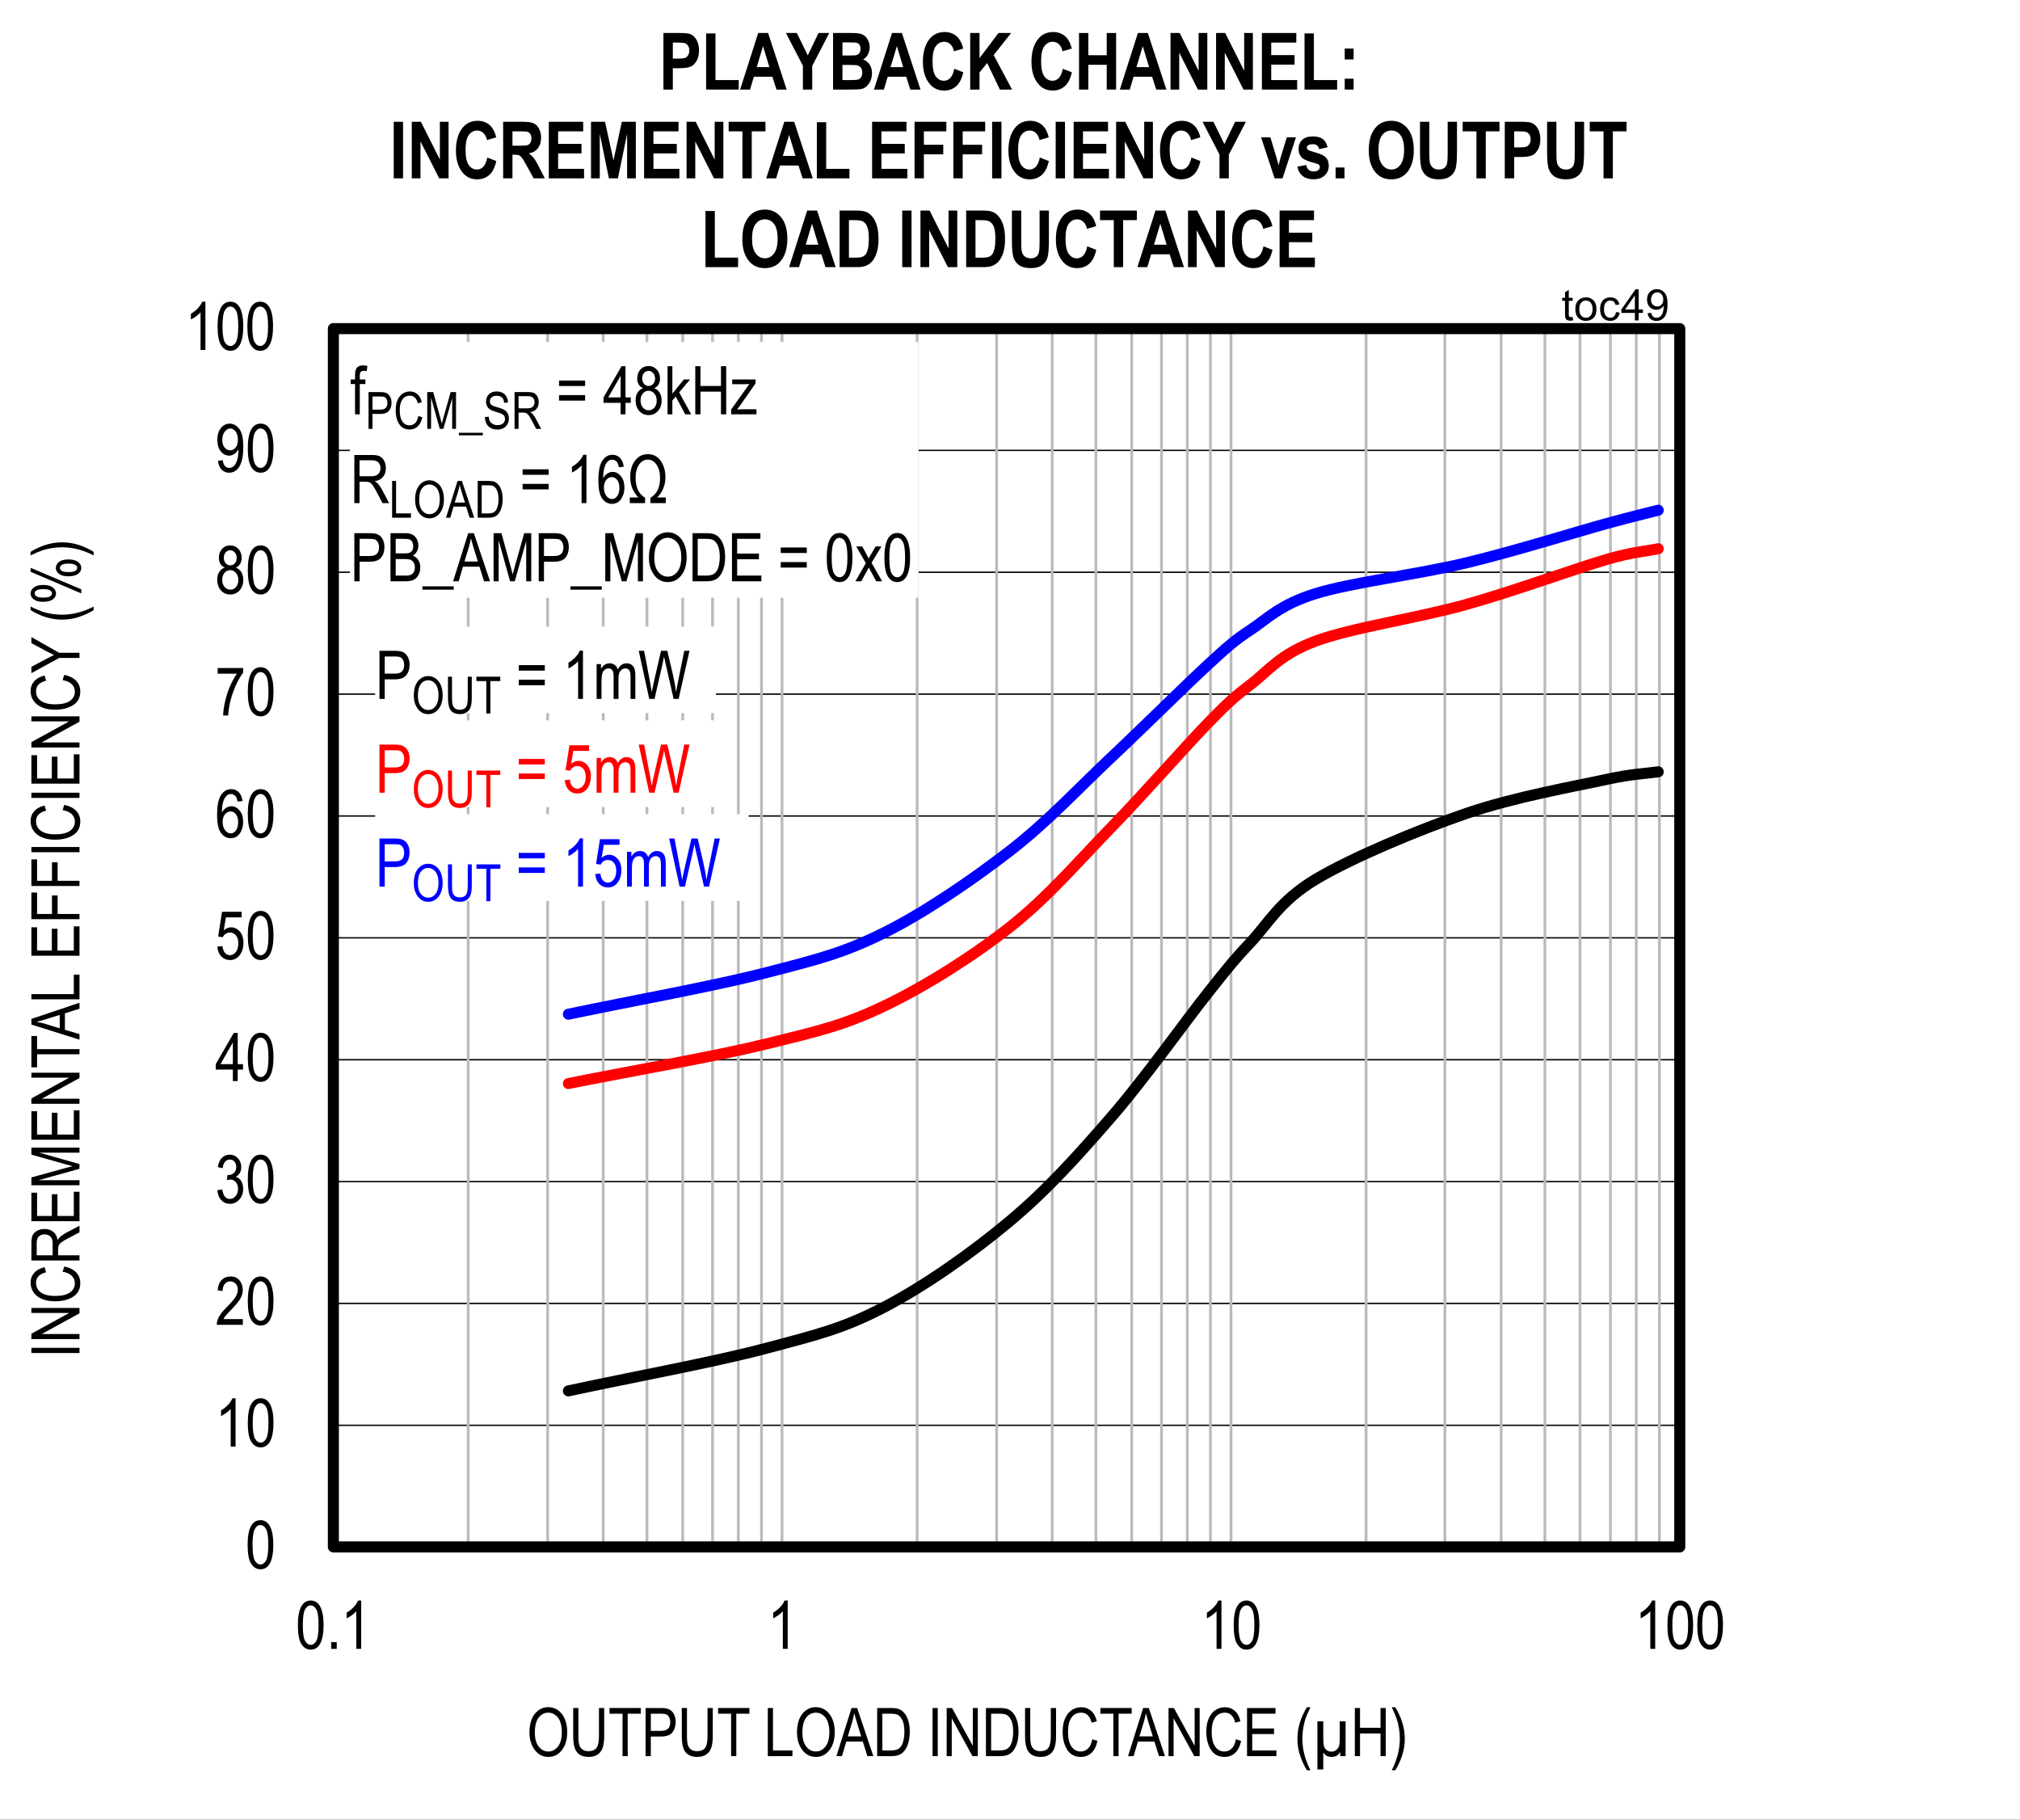 <?xml version="1.0" encoding="UTF-8"?>
<svg height="460.32pt" id="svg1103" inkscape:version="0.92.5 (2060ec1f9f, 2020-04-08)" sodipodi:docname="chart19.svg" version="1.2" viewBox="0 0 511.121 460.32" width="511.121pt" xmlns="http://www.w3.org/2000/svg" xmlns:cc="http://creativecommons.org/ns#" xmlns:dc="http://purl.org/dc/elements/1.1/" xmlns:inkscape="http://www.inkscape.org/namespaces/inkscape" xmlns:rdf="http://www.w3.org/1999/02/22-rdf-syntax-ns#" xmlns:sodipodi="http://sodipodi.sourceforge.net/DTD/sodipodi-0.dtd" xmlns:svg="http://www.w3.org/2000/svg" xmlns:xlink="http://www.w3.org/1999/xlink">
  <rect x="0" y="0" width="511.121" height="460.32" fill="#333333" stroke="none"/>
  <sodipodi:namedview bordercolor="#666666" borderopacity="1" gridtolerance="10" guidetolerance="10" id="namedview1105" inkscape:current-layer="svg1103" inkscape:cx="340.80208" inkscape:cy="306.88021" inkscape:pageopacity="0" inkscape:pageshadow="2" inkscape:window-height="480" inkscape:window-maximized="0" inkscape:window-width="640" inkscape:window-x="0" inkscape:window-y="0" inkscape:zoom="0.22348485" objecttolerance="10" pagecolor="#ffffff" showgrid="false"/>
  <defs id="defs370">
    <g id="g365">
      <symbol id="glyph0-0" overflow="visible" style="overflow:visible">
        <path d="M 0.359,0 V -10.625 H 3.594 V 0 Z M 0.75,-0.438 h 2.469 v -9.828 H 0.75 Z m 0,0" id="path2" inkscape:connector-curvature="0" style="stroke:none"/>
      </symbol>
      <symbol id="glyph0-1" overflow="visible" style="overflow:visible">
        <path d="m 0.562,-6 c 0,-2.039 0.27,-3.586 0.812,-4.641 0.551,-1.051 1.363,-1.578 2.438,-1.578 0.957,0 1.707,0.43 2.25,1.281 0.664,1.031 1,2.68 1,4.938 0,2.031 -0.277,3.574 -0.828,4.625 -0.543,1.055 -1.355,1.578 -2.438,1.578 -0.949,0 -1.727,-0.461 -2.328,-1.391 C 0.863,-2.113 0.562,-3.719 0.562,-6 Z m 1.25,0 c 0,1.98 0.188,3.309 0.562,3.984 0.383,0.668 0.867,1 1.453,1 0.559,0 1.031,-0.336 1.406,-1.016 0.371,-0.684 0.562,-2.008 0.562,-3.969 0,-1.977 -0.191,-3.301 -0.562,-3.969 -0.375,-0.676 -0.867,-1.016 -1.469,-1.016 -0.555,0 -1.02,0.348 -1.391,1.031 C 2,-9.273 1.812,-7.957 1.812,-6 Z m 0,0" id="path5" inkscape:connector-curvature="0" style="stroke:none"/>
      </symbol>
      <symbol id="glyph0-2" overflow="visible" style="overflow:visible">
        <path d="M 5.172,0 H 3.938 V -9.516 C 3.656,-9.18 3.273,-8.84 2.797,-8.5 2.328,-8.156 1.895,-7.895 1.5,-7.719 v -1.453 c 0.664,-0.383 1.258,-0.852 1.781,-1.406 0.52,-0.559 0.883,-1.109 1.094,-1.641 h 0.797 z m 0,0" id="path8" inkscape:connector-curvature="0" style="stroke:none"/>
      </symbol>
      <symbol id="glyph0-3" overflow="visible" style="overflow:visible">
        <path d="M 7.016,-1.438 V 0 H 0.422 C 0.398,-0.582 0.57,-1.234 0.938,-1.953 1.309,-2.668 1.988,-3.52 2.969,-4.5 4.113,-5.633 4.863,-6.516 5.219,-7.141 5.57,-7.762 5.75,-8.344 5.75,-8.875 c 0,-0.621 -0.184,-1.129 -0.547,-1.516 -0.367,-0.395 -0.816,-0.594 -1.344,-0.594 -0.574,0 -1.043,0.215 -1.406,0.641 -0.367,0.418 -0.547,1.02 -0.547,1.797 l -1.266,-0.156 c 0.09,-1.164 0.426,-2.039 1,-2.625 0.57,-0.59 1.328,-0.891 2.266,-0.891 1.008,0 1.773,0.348 2.297,1.031 C 6.73,-10.5 7,-9.715 7,-8.844 7,-8.07 6.789,-7.324 6.375,-6.609 5.969,-5.898 5.191,-4.957 4.047,-3.781 3.316,-3.031 2.84,-2.52 2.625,-2.25 2.414,-1.977 2.242,-1.707 2.109,-1.438 Z m 0,0" id="path11" inkscape:connector-curvature="0" style="stroke:none"/>
      </symbol>
      <symbol id="glyph0-4" overflow="visible" style="overflow:visible">
        <path d="m 0.562,-3.219 1.234,-0.188 c 0.246,1.594 0.895,2.391 1.938,2.391 0.551,0 1.031,-0.234 1.438,-0.703 0.414,-0.477 0.625,-1.094 0.625,-1.844 0,-0.707 -0.191,-1.273 -0.562,-1.703 -0.375,-0.434 -0.84,-0.656 -1.391,-0.656 -0.23,0 -0.52,0.055 -0.859,0.156 L 3.125,-7.078 3.312,-7.062 c 0.602,0 1.094,-0.18 1.469,-0.547 0.371,-0.371 0.562,-0.867 0.562,-1.484 0,-0.57 -0.16,-1.031 -0.469,-1.375 -0.312,-0.34 -0.699,-0.516 -1.156,-0.516 -0.469,0 -0.867,0.184 -1.188,0.547 -0.324,0.355 -0.535,0.902 -0.625,1.641 L 0.688,-9.062 c 0.152,-1.039 0.504,-1.828 1.047,-2.359 0.539,-0.527 1.195,-0.797 1.969,-0.797 0.809,0 1.5,0.305 2.062,0.906 0.559,0.594 0.844,1.348 0.844,2.25 0,0.555 -0.121,1.043 -0.359,1.469 -0.242,0.43 -0.582,0.762 -1.016,1 0.395,0.117 0.723,0.305 0.984,0.562 0.258,0.25 0.469,0.59 0.625,1.016 0.164,0.418 0.25,0.895 0.25,1.422 0,1.117 -0.332,2.035 -0.984,2.75 C 5.453,-0.133 4.664,0.219 3.75,0.219 2.895,0.219 2.168,-0.086 1.578,-0.703 0.984,-1.324 0.645,-2.164 0.562,-3.219 Z m 0,0" id="path14" inkscape:connector-curvature="0" style="stroke:none"/>
      </symbol>
      <symbol id="glyph0-5" overflow="visible" style="overflow:visible">
        <path d="M 4.484,0 V -2.906 H 0.156 v -1.375 l 4.562,-7.891 h 1 V -4.281 H 7.062 v 1.375 H 5.719 V 0 Z m 0,-4.281 v -5.484 l -3.125,5.484 z m 0,0" id="path17" inkscape:connector-curvature="0" style="stroke:none"/>
      </symbol>
      <symbol id="glyph0-6" overflow="visible" style="overflow:visible">
        <path d="m 0.562,-3.188 1.281,-0.141 c 0.102,0.781 0.328,1.367 0.672,1.75 0.352,0.375 0.766,0.562 1.234,0.562 0.57,0 1.066,-0.266 1.484,-0.797 C 5.66,-2.352 5.875,-3.086 5.875,-4.016 5.875,-4.879 5.668,-5.551 5.266,-6.031 4.859,-6.508 4.348,-6.75 3.734,-6.75 c -0.375,0 -0.727,0.105 -1.047,0.312 -0.324,0.211 -0.582,0.504 -0.766,0.875 L 0.766,-5.75 1.75,-12 h 4.953 v 1.422 H 2.719 L 2.188,-7.312 c 0.59,-0.496 1.219,-0.75 1.875,-0.75 0.84,0 1.57,0.355 2.188,1.062 0.613,0.711 0.922,1.668 0.922,2.875 0,1.188 -0.309,2.211 -0.922,3.062 -0.617,0.844 -1.445,1.266 -2.484,1.266 -0.867,0 -1.598,-0.297 -2.188,-0.891 -0.594,-0.602 -0.934,-1.438 -1.016,-2.5 z m 0,0" id="path20" inkscape:connector-curvature="0" style="stroke:none"/>
      </symbol>
      <symbol id="glyph0-7" overflow="visible" style="overflow:visible">
        <path d="M 6.922,-9.188 5.688,-9.078 C 5.57,-9.699 5.402,-10.145 5.188,-10.406 4.852,-10.789 4.457,-10.984 4,-10.984 c -0.711,0 -1.285,0.445 -1.719,1.328 -0.367,0.762 -0.555,1.887 -0.562,3.375 0.277,-0.527 0.633,-0.93 1.062,-1.203 0.426,-0.27 0.879,-0.406 1.359,-0.406 0.789,0 1.477,0.363 2.062,1.078 0.59,0.711 0.891,1.668 0.891,2.875 0,0.812 -0.152,1.555 -0.453,2.219 C 6.348,-1.062 5.965,-0.574 5.5,-0.266 5.039,0.043 4.527,0.203 3.969,0.203 2.957,0.203 2.121,-0.25 1.469,-1.156 0.82,-2.059 0.5,-3.57 0.5,-5.688 c 0,-2.352 0.332,-4.031 1,-5.031 0.664,-0.996 1.523,-1.5 2.578,-1.5 0.758,0 1.395,0.262 1.906,0.781 0.508,0.512 0.82,1.262 0.938,2.25 z m -5.016,5.25 c 0,0.875 0.207,1.586 0.625,2.125 0.414,0.531 0.895,0.797 1.438,0.797 0.488,0 0.922,-0.25 1.297,-0.75 0.371,-0.508 0.562,-1.207 0.562,-2.094 0,-0.852 -0.191,-1.52 -0.562,-2 -0.375,-0.477 -0.836,-0.719 -1.375,-0.719 -0.531,0 -0.996,0.242 -1.391,0.719 -0.398,0.469 -0.594,1.113 -0.594,1.922 z m 0,0" id="path23" inkscape:connector-curvature="0" style="stroke:none"/>
      </symbol>
      <symbol id="glyph0-8" overflow="visible" style="overflow:visible">
        <path d="m 0.641,-10.578 v -1.438 H 7.094 v 1.172 c -0.961,1.25 -1.805,2.883 -2.531,4.891 -0.73,2 -1.152,3.988 -1.266,5.953 H 2.031 C 2.051,-1.02 2.211,-2.207 2.516,-3.562 2.824,-4.914 3.25,-6.207 3.781,-7.438 4.32,-8.664 4.898,-9.711 5.516,-10.578 Z m 0,0" id="path26" inkscape:connector-curvature="0" style="stroke:none"/>
      </symbol>
      <symbol id="glyph0-9" overflow="visible" style="overflow:visible">
        <path d="M 2.438,-6.594 C 1.945,-6.82 1.574,-7.141 1.328,-7.547 c -0.25,-0.414 -0.375,-0.93 -0.375,-1.547 0,-0.914 0.27,-1.664 0.812,-2.25 0.539,-0.582 1.223,-0.875 2.047,-0.875 0.832,0 1.523,0.301 2.078,0.891 0.551,0.594 0.828,1.355 0.828,2.281 0,0.594 -0.129,1.098 -0.375,1.5 -0.242,0.406 -0.605,0.727 -1.094,0.953 0.602,0.23 1.066,0.613 1.391,1.141 0.32,0.531 0.484,1.195 0.484,1.984 0,1.086 -0.32,1.973 -0.953,2.656 -0.625,0.68 -1.402,1.016 -2.328,1.016 -0.938,0 -1.727,-0.336 -2.359,-1.016 -0.625,-0.684 -0.938,-1.586 -0.938,-2.703 0,-0.809 0.164,-1.477 0.5,-2 C 1.379,-6.043 1.844,-6.406 2.438,-6.594 Z M 2.203,-9.125 c 0,0.594 0.156,1.07 0.469,1.422 0.32,0.355 0.711,0.531 1.172,0.531 0.445,0 0.828,-0.172 1.141,-0.516 0.32,-0.352 0.484,-0.805 0.484,-1.359 0,-0.57 -0.168,-1.035 -0.5,-1.391 -0.324,-0.363 -0.707,-0.547 -1.141,-0.547 -0.449,0 -0.836,0.18 -1.156,0.531 -0.312,0.355 -0.469,0.801 -0.469,1.328 z m -0.406,5.609 c 0,0.75 0.195,1.355 0.594,1.812 0.402,0.461 0.891,0.688 1.453,0.688 0.559,0 1.039,-0.219 1.438,-0.656 C 5.676,-2.117 5.875,-2.719 5.875,-3.469 c 0,-0.738 -0.207,-1.336 -0.609,-1.797 -0.406,-0.457 -0.895,-0.688 -1.453,-0.688 -0.562,0 -1.043,0.23 -1.438,0.688 -0.387,0.449 -0.578,1.035 -0.578,1.75 z m 0,0" id="path29" inkscape:connector-curvature="0" style="stroke:none"/>
      </symbol>
      <symbol id="glyph0-10" overflow="visible" style="overflow:visible">
        <path d="m 0.734,-2.812 1.188,-0.141 c 0.184,1.293 0.738,1.938 1.656,1.938 0.402,0 0.773,-0.141 1.109,-0.422 0.34,-0.277 0.629,-0.773 0.859,-1.484 0.227,-0.715 0.344,-1.551 0.344,-2.5 v -0.312 c -0.25,0.5 -0.598,0.898 -1.031,1.188 -0.43,0.281 -0.867,0.422 -1.312,0.422 -0.812,0 -1.52,-0.352 -2.109,-1.062 -0.586,-0.715 -0.875,-1.691 -0.875,-2.922 0,-1.27 0.301,-2.27 0.906,-3 0.613,-0.738 1.359,-1.109 2.234,-1.109 0.613,0 1.191,0.211 1.734,0.625 0.539,0.406 0.957,1.012 1.25,1.812 0.289,0.793 0.438,1.941 0.438,3.438 0,1.668 -0.164,2.965 -0.484,3.891 -0.312,0.918 -0.742,1.59 -1.281,2.016 -0.531,0.43 -1.137,0.641 -1.812,0.641 -0.75,0 -1.383,-0.254 -1.891,-0.766 -0.512,-0.52 -0.82,-1.27 -0.922,-2.25 z m 5.031,-5.375 c 0,-0.863 -0.199,-1.547 -0.594,-2.047 -0.387,-0.496 -0.832,-0.75 -1.328,-0.75 -0.523,0 -0.992,0.27 -1.406,0.797 -0.418,0.531 -0.625,1.242 -0.625,2.125 0,0.805 0.195,1.441 0.594,1.906 0.395,0.469 0.863,0.703 1.406,0.703 0.539,0 1,-0.234 1.375,-0.703 0.383,-0.477 0.578,-1.156 0.578,-2.031 z m 0,0" id="path32" inkscape:connector-curvature="0" style="stroke:none"/>
      </symbol>
      <symbol id="glyph0-11" overflow="visible" style="overflow:visible">
        <path d="M 1.281,0 V -1.703 H 2.688 V 0 Z m 0,0" id="path35" inkscape:connector-curvature="0" style="stroke:none"/>
      </symbol>
      <symbol id="glyph0-12" overflow="visible" style="overflow:visible">
        <path d="m 0.703,-5.922 c 0,-2.082 0.453,-3.68 1.359,-4.797 0.914,-1.113 2.055,-1.672 3.422,-1.672 0.883,0 1.688,0.254 2.406,0.75 0.727,0.5 1.301,1.227 1.719,2.172 0.426,0.949 0.641,2.082 0.641,3.391 0,1.805 -0.414,3.273 -1.234,4.406 -0.898,1.25 -2.074,1.875 -3.531,1.875 -1.48,0 -2.668,-0.641 -3.562,-1.922 -0.812,-1.164 -1.219,-2.566 -1.219,-4.203 z M 2.062,-5.906 c 0,1.5 0.328,2.668 0.984,3.5 0.664,0.824 1.473,1.234 2.422,1.234 0.965,0 1.781,-0.414 2.438,-1.25 0.652,-0.832 0.984,-2.062 0.984,-3.688 0,-1.039 -0.168,-1.977 -0.5,-2.812 -0.262,-0.621 -0.66,-1.125 -1.188,-1.5 C 6.68,-10.805 6.113,-11 5.5,-11 c -1,0 -1.824,0.418 -2.469,1.25 -0.648,0.824 -0.969,2.105 -0.969,3.844 z m 0,0" id="path38" inkscape:connector-curvature="0" style="stroke:none"/>
      </symbol>
      <symbol id="glyph0-13" overflow="visible" style="overflow:visible">
        <path d="m 7.594,-12.172 h 1.328 v 7.031 c 0,1.18 -0.117,2.148 -0.344,2.906 -0.23,0.75 -0.648,1.348 -1.25,1.781 -0.605,0.438 -1.379,0.656 -2.312,0.656 -1.324,0 -2.316,-0.391 -2.969,-1.172 -0.648,-0.789 -0.969,-2.18 -0.969,-4.172 v -7.031 h 1.312 v 7.031 c 0,1.094 0.082,1.895 0.25,2.391 0.176,0.492 0.457,0.867 0.844,1.125 0.395,0.25 0.875,0.375 1.438,0.375 0.934,0 1.613,-0.266 2.031,-0.797 0.426,-0.527 0.641,-1.562 0.641,-3.094 z m 0,0" id="path41" inkscape:connector-curvature="0" style="stroke:none"/>
      </symbol>
      <symbol id="glyph0-14" overflow="visible" style="overflow:visible">
        <path d="M 3.641,0 V -10.734 H 0.344 v -1.438 h 7.922 v 1.438 h -3.312 V 0 Z m 0,0" id="path44" inkscape:connector-curvature="0" style="stroke:none"/>
      </symbol>
      <symbol id="glyph0-15" overflow="visible" style="overflow:visible">
        <path d="M 1.078,0 V -12.172 H 4.844 c 0.883,0 1.535,0.082 1.953,0.234 0.57,0.211 1.031,0.602 1.375,1.172 0.34,0.574 0.516,1.273 0.516,2.094 0,1.105 -0.285,2.004 -0.844,2.688 -0.555,0.688 -1.52,1.031 -2.891,1.031 H 2.406 V 0 Z M 2.406,-6.391 h 2.578 c 0.809,0 1.406,-0.18 1.781,-0.547 0.371,-0.363 0.562,-0.914 0.562,-1.656 0,-0.488 -0.098,-0.898 -0.281,-1.234 C 6.867,-10.168 6.645,-10.406 6.375,-10.531 6.113,-10.664 5.637,-10.734 4.953,-10.734 H 2.406 Z m 0,0" id="path47" inkscape:connector-curvature="0" style="stroke:none"/>
      </symbol>
      <symbol id="glyph0-16" overflow="visible" style="overflow:visible">
        <path d="" id="path50" inkscape:connector-curvature="0" style="stroke:none"/>
      </symbol>
      <symbol id="glyph0-17" overflow="visible" style="overflow:visible">
        <path d="M 1,0 V -12.172 H 2.312 V -1.438 H 7.234 V 0 Z m 0,0" id="path53" inkscape:connector-curvature="0" style="stroke:none"/>
      </symbol>
      <symbol id="glyph0-18" overflow="visible" style="overflow:visible">
        <path d="M -0.016,0 3.812,-12.172 H 5.234 L 9.328,0 H 7.812 L 6.656,-3.688 H 2.484 L 1.391,0 Z m 2.875,-5 H 6.25 L 5.203,-8.375 C 4.879,-9.402 4.645,-10.242 4.5,-10.891 4.375,-10.109 4.191,-9.332 3.953,-8.562 Z m 0,0" id="path56" inkscape:connector-curvature="0" style="stroke:none"/>
      </symbol>
      <symbol id="glyph0-19" overflow="visible" style="overflow:visible">
        <path d="m 1.047,0 v -12.172 h 3.438 c 0.852,0 1.504,0.082 1.953,0.234 0.582,0.188 1.082,0.543 1.5,1.062 0.426,0.512 0.758,1.16 1,1.938 0.238,0.781 0.359,1.711 0.359,2.781 0,1.387 -0.207,2.559 -0.609,3.516 C 8.281,-1.68 7.758,-0.996 7.125,-0.594 6.5,-0.195 5.676,0 4.656,0 Z m 1.312,-1.438 h 2.125 C 5.348,-1.438 6,-1.578 6.438,-1.859 c 0.445,-0.277 0.789,-0.727 1.031,-1.344 0.309,-0.82 0.469,-1.812 0.469,-2.969 0,-1.227 -0.168,-2.195 -0.5,-2.906 C 7.102,-9.785 6.668,-10.258 6.141,-10.5 c -0.355,-0.152 -0.918,-0.234 -1.688,-0.234 h -2.094 z m 0,0" id="path59" inkscape:connector-curvature="0" style="stroke:none"/>
      </symbol>
      <symbol id="glyph0-20" overflow="visible" style="overflow:visible">
        <path d="m 1.328,0 v -12.172 h 1.312 V 0 Z m 0,0" id="path62" inkscape:connector-curvature="0" style="stroke:none"/>
      </symbol>
      <symbol id="glyph0-21" overflow="visible" style="overflow:visible">
        <path d="m 1.031,0 v -12.172 h 1.359 l 5.25,9.562 v -9.562 H 8.906 V 0 H 7.547 L 2.312,-9.562 V 0 Z m 0,0" id="path65" inkscape:connector-curvature="0" style="stroke:none"/>
      </symbol>
      <symbol id="glyph0-22" overflow="visible" style="overflow:visible">
        <path d="m 8.156,-4.266 1.328,0.406 c -0.293,1.367 -0.809,2.387 -1.547,3.062 -0.73,0.668 -1.621,1 -2.672,1 -0.918,0 -1.707,-0.223 -2.359,-0.672 C 2.25,-0.914 1.711,-1.641 1.297,-2.641 c -0.418,-0.996 -0.625,-2.176 -0.625,-3.531 0,-1.332 0.207,-2.461 0.625,-3.391 0.414,-0.926 0.977,-1.625 1.688,-2.094 C 3.699,-12.133 4.5,-12.375 5.375,-12.375 c 0.965,0 1.797,0.305 2.484,0.906 0.695,0.594 1.18,1.477 1.453,2.641 l -1.297,0.375 C 7.578,-10.148 6.691,-11 5.359,-11 c -0.668,0 -1.246,0.176 -1.734,0.516 -0.492,0.336 -0.883,0.867 -1.172,1.594 -0.281,0.719 -0.422,1.629 -0.422,2.719 0,1.668 0.289,2.918 0.875,3.75 0.582,0.836 1.363,1.25 2.344,1.25 0.715,0 1.336,-0.254 1.859,-0.766 0.52,-0.508 0.867,-1.285 1.047,-2.328 z m 0,0" id="path68" inkscape:connector-curvature="0" style="stroke:none"/>
      </symbol>
      <symbol id="glyph0-23" overflow="visible" style="overflow:visible">
        <path d="M 1.109,0 V -12.172 H 8.312 v 1.438 H 2.422 V -7 H 7.938 v 1.422 H 2.422 V -1.438 h 6.125 V 0 Z m 0,0" id="path71" inkscape:connector-curvature="0" style="stroke:none"/>
      </symbol>
      <symbol id="glyph0-24" overflow="visible" style="overflow:visible">
        <path d="M 3.25,3.578 C 2.645,2.629 2.09,1.457 1.594,0.062 c -0.5,-1.395 -0.75,-2.891 -0.75,-4.484 0,-2.684 0.801,-5.336 2.406,-7.953 h 0.891 c -0.625,1.305 -1.059,2.316 -1.297,3.031 -0.23,0.711 -0.414,1.496 -0.547,2.359 -0.137,0.855 -0.203,1.715 -0.203,2.578 0,2.656 0.68,5.316 2.047,7.984 z m 0,0" id="path74" inkscape:connector-curvature="0" style="stroke:none"/>
      </symbol>
      <symbol id="glyph0-25" overflow="visible" style="overflow:visible">
        <path d="M 8.453,-8.812 V 0 h -1.344 v -1.047 c -0.281,0.449 -0.566,0.754 -0.844,0.906 C 5.867,0.086 5.414,0.203 4.906,0.203 4.445,0.203 4.039,0.113 3.688,-0.062 3.414,-0.207 3.121,-0.484 2.812,-0.891 V 3.375 H 1.328 V -8.812 H 2.812 v 3.734 c 0,1.355 0.066,2.238 0.203,2.641 0.145,0.398 0.379,0.715 0.703,0.953 0.32,0.23 0.695,0.344 1.125,0.344 0.434,0 0.828,-0.117 1.172,-0.359 0.352,-0.246 0.602,-0.566 0.75,-0.953 0.145,-0.383 0.219,-1.254 0.219,-2.609 v -3.75 z m 0,0" id="path77" inkscape:connector-curvature="0" style="stroke:none"/>
      </symbol>
      <symbol id="glyph0-26" overflow="visible" style="overflow:visible">
        <path d="m 1.078,0 v -12.172 h 1.312 v 5 h 5.188 v -5 H 8.906 V 0 H 7.578 v -5.734 h -5.188 V 0 Z m 0,0" id="path80" inkscape:connector-curvature="0" style="stroke:none"/>
      </symbol>
      <symbol id="glyph0-27" overflow="visible" style="overflow:visible">
        <path d="M 1.391,3.578 H 0.5 C 1.863,0.91 2.547,-1.75 2.547,-4.406 2.547,-5.27 2.477,-6.129 2.344,-6.984 2.207,-7.848 2.02,-8.633 1.781,-9.344 1.551,-10.059 1.121,-11.07 0.5,-12.375 h 0.891 c 1.602,2.617 2.406,5.27 2.406,7.953 0,1.555 -0.242,3.027 -0.719,4.422 -0.48,1.383 -1.043,2.578 -1.688,3.578 z m 0,0" id="path83" inkscape:connector-curvature="0" style="stroke:none"/>
      </symbol>
      <symbol id="glyph0-28" overflow="visible" style="overflow:visible">
        <path d="M 1.078,0 V -12.172 H 5.5 c 0.914,0 1.594,0.117 2.031,0.344 0.445,0.23 0.812,0.613 1.094,1.141 0.277,0.523 0.422,1.133 0.422,1.828 0,0.918 -0.242,1.664 -0.719,2.234 C 7.848,-6.051 7.152,-5.684 6.25,-5.531 6.613,-5.312 6.895,-5.086 7.094,-4.859 7.477,-4.398 7.82,-3.883 8.125,-3.312 L 9.875,0 H 8.203 L 6.875,-2.531 c -0.512,-0.988 -0.898,-1.656 -1.156,-2 -0.262,-0.34 -0.52,-0.57 -0.766,-0.688 -0.25,-0.121 -0.598,-0.188 -1.031,-0.188 H 2.391 V 0 Z m 1.312,-6.797 h 2.844 c 0.613,0 1.082,-0.07 1.406,-0.219 0.32,-0.152 0.578,-0.391 0.766,-0.703 0.184,-0.32 0.281,-0.695 0.281,-1.125 0,-0.613 -0.184,-1.098 -0.547,-1.453 -0.355,-0.352 -0.887,-0.531 -1.594,-0.531 h -3.156 z m 0,0" id="path86" inkscape:connector-curvature="0" style="stroke:none"/>
      </symbol>
      <symbol id="glyph0-29" overflow="visible" style="overflow:visible">
        <path d="m 7.359,-7.156 h -6.594 v -1.391 h 6.594 z m 0,3.688 h -6.594 v -1.391 h 6.594 z m 0,0" id="path89" inkscape:connector-curvature="0" style="stroke:none"/>
      </symbol>
      <symbol id="glyph0-30" overflow="visible" style="overflow:visible">
        <path d="m 1.031,0 v -12.172 h 3.734 c 0.758,0 1.359,0.121 1.797,0.359 0.445,0.23 0.812,0.598 1.094,1.094 0.277,0.5 0.422,1.055 0.422,1.656 0,0.562 -0.121,1.07 -0.359,1.516 -0.242,0.449 -0.586,0.809 -1.031,1.078 0.582,0.211 1.039,0.57 1.375,1.078 0.332,0.5 0.5,1.121 0.5,1.859 0,0.742 -0.152,1.395 -0.453,1.953 C 7.805,-1.023 7.402,-0.621 6.906,-0.375 6.406,-0.125 5.711,0 4.828,0 Z m 1.312,-7.062 H 4.5 c 0.57,0 0.977,-0.035 1.219,-0.109 C 6.051,-7.285 6.312,-7.477 6.5,-7.75 c 0.184,-0.277 0.281,-0.656 0.281,-1.125 0,-0.434 -0.086,-0.801 -0.25,-1.094 -0.168,-0.289 -0.395,-0.488 -0.672,-0.594 -0.281,-0.113 -0.789,-0.172 -1.516,-0.172 h -2 z m 0,5.625 h 2.484 c 0.551,0 0.957,-0.047 1.219,-0.141 0.371,-0.145 0.66,-0.383 0.859,-0.719 0.195,-0.332 0.297,-0.742 0.297,-1.234 0,-0.457 -0.102,-0.848 -0.297,-1.172 C 6.719,-5.023 6.461,-5.258 6.141,-5.406 5.828,-5.551 5.332,-5.625 4.656,-5.625 h -2.312 z m 0,0" id="path92" inkscape:connector-curvature="0" style="stroke:none"/>
      </symbol>
      <symbol id="glyph0-31" overflow="visible" style="overflow:visible">
        <path d="M -0.094,1.281 H 7.828 V 2.125 H -0.094 Z m 0,0" id="path95" inkscape:connector-curvature="0" style="stroke:none"/>
      </symbol>
      <symbol id="glyph0-32" overflow="visible" style="overflow:visible">
        <path d="m 1.031,0 v -12.172 h 1.984 l 2.375,8.625 0.469,1.797 c 0.113,-0.445 0.289,-1.098 0.531,-1.953 l 2.391,-8.469 H 10.562 V 0 H 9.281 V -10.188 L 6.391,0 h -1.188 L 2.312,-10.359 V 0 Z m 0,0" id="path98" inkscape:connector-curvature="0" style="stroke:none"/>
      </symbol>
      <symbol id="glyph0-33" overflow="visible" style="overflow:visible">
        <path d="M 0.094,0 2.734,-4.578 0.297,-8.812 h 1.531 L 2.938,-6.75 c 0.207,0.387 0.375,0.715 0.5,0.984 C 3.645,-6.137 3.832,-6.461 4,-6.734 L 5.219,-8.812 h 1.453 l -2.5,4.141 L 6.859,0 h -1.5 L 3.875,-2.734 3.484,-3.484 1.578,0 Z m 0,0" id="path101" inkscape:connector-curvature="0" style="stroke:none"/>
      </symbol>
      <symbol id="glyph0-34" overflow="visible" style="overflow:visible">
        <path d="m 0.906,0 v -8.812 h 1.109 v 1.234 c 0.238,-0.457 0.547,-0.812 0.922,-1.062 0.383,-0.246 0.805,-0.375 1.266,-0.375 0.508,0 0.938,0.137 1.281,0.406 C 5.836,-8.348 6.094,-7.965 6.25,-7.469 6.527,-7.988 6.859,-8.375 7.234,-8.625 7.605,-8.883 8.02,-9.016 8.469,-9.016 c 0.695,0 1.242,0.238 1.641,0.703 0.395,0.469 0.594,1.227 0.594,2.266 V 0 h -1.219 v -5.547 c 0,-0.633 -0.051,-1.082 -0.141,-1.344 C 9.258,-7.148 9.113,-7.352 8.906,-7.5 8.695,-7.645 8.465,-7.719 8.219,-7.719 c -0.531,0 -0.965,0.211 -1.297,0.625 C 6.598,-6.676 6.438,-6.02 6.438,-5.125 V 0 H 5.203 v -5.734 c 0,-0.727 -0.117,-1.238 -0.344,-1.531 C 4.641,-7.566 4.332,-7.719 3.938,-7.719 c -0.555,0 -0.992,0.23 -1.312,0.688 -0.324,0.449 -0.484,1.27 -0.484,2.453 V 0 Z m 0,0" id="path104" inkscape:connector-curvature="0" style="stroke:none"/>
      </symbol>
      <symbol id="glyph0-35" overflow="visible" style="overflow:visible">
        <path d="M 2.844,0 0.188,-12.172 H 1.547 L 3.062,-4.188 c 0.152,0.812 0.297,1.645 0.422,2.484 l 0.453,-2.25 1.891,-8.219 h 1.594 l 1.438,6.156 c 0.34,1.5 0.602,2.941 0.781,4.312 C 9.762,-2.492 9.926,-3.375 10.125,-4.344 l 1.578,-7.828 H 13.031 L 10.281,0 H 9.016 l -2.109,-9.266 -0.312,-1.438 C 6.5,-10.172 6.398,-9.691 6.297,-9.266 L 4.188,0 Z m 0,0" id="path107" inkscape:connector-curvature="0" style="stroke:none"/>
      </symbol>
      <symbol id="glyph1-0" overflow="visible" style="overflow:visible">
        <path d="M 0,-0.359 H -10.625 V -3.594 H 0 Z M -0.438,-0.75 v -2.469 h -9.828 V -0.75 Z m 0,0" id="path110" inkscape:connector-curvature="0" style="stroke:none"/>
      </symbol>
      <symbol id="glyph1-1" overflow="visible" style="overflow:visible">
        <path d="m 0,-1.328 h -12.172 v -1.312 H 0 Z m 0,0" id="path113" inkscape:connector-curvature="0" style="stroke:none"/>
      </symbol>
      <symbol id="glyph1-2" overflow="visible" style="overflow:visible">
        <path d="m 0,-1.031 h -12.172 v -1.359 l 9.562,-5.25 h -9.562 V -8.906 H 0 v 1.359 L -9.562,-2.312 H 0 Z m 0,0" id="path116" inkscape:connector-curvature="0" style="stroke:none"/>
      </symbol>
      <symbol id="glyph1-3" overflow="visible" style="overflow:visible">
        <path d="m -4.266,-8.156 0.406,-1.328 c 1.367,0.293 2.387,0.809 3.062,1.547 0.668,0.73 1,1.621 1,2.672 0,0.918 -0.223,1.707 -0.672,2.359 -0.445,0.656 -1.172,1.195 -2.172,1.609 -0.996,0.418 -2.176,0.625 -3.531,0.625 -1.332,0 -2.461,-0.207 -3.391,-0.625 -0.926,-0.414 -1.625,-0.977 -2.094,-1.688 C -12.133,-3.699 -12.375,-4.5 -12.375,-5.375 c 0,-0.965 0.305,-1.797 0.906,-2.484 0.594,-0.695 1.477,-1.18 2.641,-1.453 l 0.375,1.297 C -10.148,-7.578 -11,-6.691 -11,-5.359 c 0,0.668 0.176,1.246 0.516,1.734 0.336,0.492 0.867,0.883 1.594,1.172 0.719,0.281 1.629,0.422 2.719,0.422 1.668,0 2.918,-0.289 3.75,-0.875 0.836,-0.582 1.25,-1.363 1.25,-2.344 0,-0.715 -0.254,-1.336 -0.766,-1.859 -0.508,-0.52 -1.285,-0.867 -2.328,-1.047 z m 0,0" id="path119" inkscape:connector-curvature="0" style="stroke:none"/>
      </symbol>
      <symbol id="glyph1-4" overflow="visible" style="overflow:visible">
        <path d="M 0,-1.078 H -12.172 V -5.5 c 0,-0.914 0.117,-1.594 0.344,-2.031 0.23,-0.445 0.613,-0.812 1.141,-1.094 0.523,-0.277 1.133,-0.422 1.828,-0.422 0.918,0 1.664,0.242 2.234,0.719 0.574,0.48 0.941,1.176 1.094,2.078 0.219,-0.363 0.445,-0.645 0.672,-0.844 0.461,-0.383 0.977,-0.727 1.547,-1.031 L 0,-9.875 v 1.672 L -2.531,-6.875 c -0.988,0.512 -1.656,0.898 -2,1.156 -0.34,0.262 -0.57,0.52 -0.688,0.766 -0.121,0.25 -0.188,0.598 -0.188,1.031 v 1.531 H 0 Z m -6.797,-1.312 v -2.844 c 0,-0.613 -0.07,-1.082 -0.219,-1.406 -0.152,-0.32 -0.391,-0.578 -0.703,-0.766 -0.32,-0.184 -0.695,-0.281 -1.125,-0.281 -0.613,0 -1.098,0.184 -1.453,0.547 -0.352,0.355 -0.531,0.887 -0.531,1.594 v 3.156 z m 0,0" id="path122" inkscape:connector-curvature="0" style="stroke:none"/>
      </symbol>
      <symbol id="glyph1-5" overflow="visible" style="overflow:visible">
        <path d="M 0,-1.109 H -12.172 V -8.312 h 1.438 v 5.891 H -7 V -7.938 h 1.422 v 5.516 H -1.438 v -6.125 H 0 Z m 0,0" id="path125" inkscape:connector-curvature="0" style="stroke:none"/>
      </symbol>
      <symbol id="glyph1-6" overflow="visible" style="overflow:visible">
        <path d="m 0,-1.031 h -12.172 v -1.984 l 8.625,-2.375 1.797,-0.469 c -0.445,-0.113 -1.098,-0.289 -1.953,-0.531 l -8.469,-2.391 V -10.562 H 0 v 1.281 H -10.188 L 0,-6.391 v 1.188 L -10.359,-2.312 H 0 Z m 0,0" id="path128" inkscape:connector-curvature="0" style="stroke:none"/>
      </symbol>
      <symbol id="glyph1-7" overflow="visible" style="overflow:visible">
        <path d="m 0,-3.641 h -10.734 v 3.297 h -1.438 v -7.922 h 1.438 v 3.312 H 0 Z m 0,0" id="path131" inkscape:connector-curvature="0" style="stroke:none"/>
      </symbol>
      <symbol id="glyph1-8" overflow="visible" style="overflow:visible">
        <path d="M 0,0.016 -12.172,-3.812 V -5.234 L 0,-9.328 V -7.812 l -3.688,1.156 v 4.172 L 0,-1.391 Z m -5,-2.875 V -6.25 l -3.375,1.047 c -1.027,0.324 -1.867,0.559 -2.516,0.703 0.781,0.125 1.559,0.309 2.328,0.547 z m 0,0" id="path134" inkscape:connector-curvature="0" style="stroke:none"/>
      </symbol>
      <symbol id="glyph1-9" overflow="visible" style="overflow:visible">
        <path d="M 0,-1 H -12.172 V -2.312 H -1.438 V -7.234 H 0 Z m 0,0" id="path137" inkscape:connector-curvature="0" style="stroke:none"/>
      </symbol>
      <symbol id="glyph1-10" overflow="visible" style="overflow:visible">
        <path d="" id="path140" inkscape:connector-curvature="0" style="stroke:none"/>
      </symbol>
      <symbol id="glyph1-11" overflow="visible" style="overflow:visible">
        <path d="M 0,-1.172 H -12.172 V -7.906 h 1.438 v 5.422 h 3.766 v -4.688 h 1.438 v 4.688 H 0 Z m 0,0" id="path143" inkscape:connector-curvature="0" style="stroke:none"/>
      </symbol>
      <symbol id="glyph1-12" overflow="visible" style="overflow:visible">
        <path d="m 0,-3.891 h -5.156 l -7.016,3.844 V -1.656 L -8.5,-3.609 c 0.73,-0.383 1.418,-0.723 2.062,-1.016 -0.633,-0.301 -1.352,-0.664 -2.156,-1.094 l -3.578,-1.938 V -9.188 l 7.016,3.984 H 0 Z m 0,0" id="path146" inkscape:connector-curvature="0" style="stroke:none"/>
      </symbol>
      <symbol id="glyph1-13" overflow="visible" style="overflow:visible">
        <path d="m 3.578,-3.25 c -0.949,0.605 -2.121,1.16 -3.516,1.656 -1.395,0.5 -2.891,0.75 -4.484,0.75 -2.684,0 -5.336,-0.801 -7.953,-2.406 v -0.891 c 1.305,0.625 2.316,1.059 3.031,1.297 0.711,0.23 1.496,0.414 2.359,0.547 0.855,0.137 1.715,0.203 2.578,0.203 2.656,0 5.316,-0.68 7.984,-2.047 z m 0,0" id="path149" inkscape:connector-curvature="0" style="stroke:none"/>
      </symbol>
      <symbol id="glyph1-14" overflow="visible" style="overflow:visible">
        <path d="m -9.25,-0.781 c -1.008,0 -1.781,-0.203 -2.312,-0.609 -0.539,-0.402 -0.812,-0.898 -0.812,-1.484 0,-0.602 0.273,-1.113 0.812,-1.531 0.531,-0.426 1.332,-0.641 2.391,-0.641 1.055,0 1.855,0.215 2.406,0.641 0.555,0.418 0.828,0.926 0.828,1.516 0,0.586 -0.27,1.086 -0.812,1.5 -0.551,0.406 -1.383,0.609 -2.5,0.609 z m -2.094,-2.125 c 0,0.305 0.164,0.559 0.484,0.766 0.324,0.199 0.895,0.297 1.703,0.297 0.812,0 1.383,-0.098 1.703,-0.297 0.324,-0.207 0.484,-0.473 0.484,-0.797 0,-0.289 -0.16,-0.535 -0.484,-0.734 -0.32,-0.207 -0.891,-0.312 -1.703,-0.312 -0.809,0 -1.379,0.105 -1.703,0.312 -0.32,0.199 -0.484,0.457 -0.484,0.766 z m 11.797,0 L -12.375,-8.375 v -1 l 12.828,5.438 z m -3.312,-4.328 c -1.008,0 -1.781,-0.203 -2.312,-0.609 -0.539,-0.402 -0.812,-0.898 -0.812,-1.484 0,-0.613 0.27,-1.129 0.797,-1.547 0.531,-0.414 1.336,-0.625 2.406,-0.625 1.055,0 1.855,0.215 2.406,0.641 0.551,0.418 0.828,0.926 0.828,1.516 0,0.586 -0.277,1.086 -0.828,1.5 -0.551,0.406 -1.379,0.609 -2.484,0.609 z M -4.953,-9.375 c 0,0.312 0.164,0.574 0.484,0.781 0.324,0.199 0.895,0.297 1.703,0.297 0.812,0 1.383,-0.102 1.703,-0.312 0.324,-0.207 0.484,-0.469 0.484,-0.781 0,-0.289 -0.16,-0.535 -0.484,-0.734 -0.332,-0.207 -0.898,-0.312 -1.703,-0.312 -0.809,0 -1.379,0.105 -1.703,0.312 -0.32,0.199 -0.484,0.449 -0.484,0.75 z m 0,0" id="path152" inkscape:connector-curvature="0" style="stroke:none"/>
      </symbol>
      <symbol id="glyph1-15" overflow="visible" style="overflow:visible">
        <path d="M 3.578,-1.391 V -0.5 C 0.91,-1.863 -1.75,-2.547 -4.406,-2.547 c -0.863,0 -1.723,0.07 -2.578,0.203 -0.863,0.137 -1.648,0.324 -2.359,0.562 -0.715,0.23 -1.727,0.66 -3.031,1.281 v -0.891 c 2.617,-1.602 5.27,-2.406 7.953,-2.406 1.555,0 3.027,0.242 4.422,0.719 1.383,0.48 2.578,1.043 3.578,1.688 z m 0,0" id="path155" inkscape:connector-curvature="0" style="stroke:none"/>
      </symbol>
      <symbol id="glyph2-0" overflow="visible" style="overflow:visible">
        <path d="M 0.359,0 V -10.625 H 3.594 V 0 Z M 0.75,-0.438 h 2.469 v -9.828 H 0.75 Z m 0,0" id="path158" inkscape:connector-curvature="0" style="stroke:none"/>
      </symbol>
      <symbol id="glyph2-1" overflow="visible" style="overflow:visible">
        <path d="M 1.25,0 V -7.656 H 0.156 V -8.812 H 1.25 V -9.75 c 0,-0.695 0.066,-1.219 0.203,-1.562 0.145,-0.34 0.363,-0.602 0.656,-0.781 0.301,-0.184 0.676,-0.281 1.125,-0.281 0.352,0 0.738,0.051 1.156,0.141 l -0.188,1.312 C 3.941,-10.973 3.699,-11 3.484,-11 c -0.367,0 -0.633,0.098 -0.797,0.281 -0.156,0.188 -0.234,0.555 -0.234,1.094 v 0.812 H 3.875 v 1.156 H 2.453 V 0 Z m 0,0" id="path161" inkscape:connector-curvature="0" style="stroke:none"/>
      </symbol>
      <symbol id="glyph2-2" overflow="visible" style="overflow:visible">
        <path d="m 7.359,-7.156 h -6.594 v -1.391 h 6.594 z m 0,3.688 h -6.594 v -1.391 h 6.594 z m 0,0" id="path164" inkscape:connector-curvature="0" style="stroke:none"/>
      </symbol>
      <symbol id="glyph2-3" overflow="visible" style="overflow:visible">
        <path d="" id="path167" inkscape:connector-curvature="0" style="stroke:none"/>
      </symbol>
      <symbol id="glyph2-4" overflow="visible" style="overflow:visible">
        <path d="M 4.484,0 V -2.906 H 0.156 v -1.375 l 4.562,-7.891 h 1 V -4.281 H 7.062 v 1.375 H 5.719 V 0 Z m 0,-4.281 v -5.484 l -3.125,5.484 z m 0,0" id="path170" inkscape:connector-curvature="0" style="stroke:none"/>
      </symbol>
      <symbol id="glyph2-5" overflow="visible" style="overflow:visible">
        <path d="M 2.438,-6.594 C 1.945,-6.82 1.574,-7.141 1.328,-7.547 c -0.25,-0.414 -0.375,-0.93 -0.375,-1.547 0,-0.914 0.27,-1.664 0.812,-2.25 0.539,-0.582 1.223,-0.875 2.047,-0.875 0.832,0 1.523,0.301 2.078,0.891 0.551,0.594 0.828,1.355 0.828,2.281 0,0.594 -0.129,1.098 -0.375,1.5 -0.242,0.406 -0.605,0.727 -1.094,0.953 0.602,0.23 1.066,0.613 1.391,1.141 0.32,0.531 0.484,1.195 0.484,1.984 0,1.086 -0.32,1.973 -0.953,2.656 -0.625,0.68 -1.402,1.016 -2.328,1.016 -0.938,0 -1.727,-0.336 -2.359,-1.016 -0.625,-0.684 -0.938,-1.586 -0.938,-2.703 0,-0.809 0.164,-1.477 0.5,-2 C 1.379,-6.043 1.844,-6.406 2.438,-6.594 Z M 2.203,-9.125 c 0,0.594 0.156,1.07 0.469,1.422 0.32,0.355 0.711,0.531 1.172,0.531 0.445,0 0.828,-0.172 1.141,-0.516 0.32,-0.352 0.484,-0.805 0.484,-1.359 0,-0.57 -0.168,-1.035 -0.5,-1.391 -0.324,-0.363 -0.707,-0.547 -1.141,-0.547 -0.449,0 -0.836,0.18 -1.156,0.531 -0.312,0.355 -0.469,0.801 -0.469,1.328 z m -0.406,5.609 c 0,0.75 0.195,1.355 0.594,1.812 0.402,0.461 0.891,0.688 1.453,0.688 0.559,0 1.039,-0.219 1.438,-0.656 C 5.676,-2.117 5.875,-2.719 5.875,-3.469 c 0,-0.738 -0.207,-1.336 -0.609,-1.797 -0.406,-0.457 -0.895,-0.688 -1.453,-0.688 -0.562,0 -1.043,0.23 -1.438,0.688 -0.387,0.449 -0.578,1.035 -0.578,1.75 z m 0,0" id="path173" inkscape:connector-curvature="0" style="stroke:none"/>
      </symbol>
      <symbol id="glyph2-6" overflow="visible" style="overflow:visible">
        <path d="m 0.938,0 v -12.172 h 1.219 v 6.938 L 5.062,-8.812 H 6.641 L 3.875,-5.547 6.922,0 H 5.406 L 3.016,-4.5 2.156,-3.5 V 0 Z m 0,0" id="path176" inkscape:connector-curvature="0" style="stroke:none"/>
      </symbol>
      <symbol id="glyph2-7" overflow="visible" style="overflow:visible">
        <path d="m 1.078,0 v -12.172 h 1.312 v 5 h 5.188 v -5 H 8.906 V 0 H 7.578 v -5.734 h -5.188 V 0 Z m 0,0" id="path179" inkscape:connector-curvature="0" style="stroke:none"/>
      </symbol>
      <symbol id="glyph2-8" overflow="visible" style="overflow:visible">
        <path d="M 0.281,0 V -1.219 L 4.875,-7.656 C 4.352,-7.625 3.895,-7.609 3.5,-7.609 H 0.547 V -8.812 h 5.906 v 0.984 l -3.906,5.594 -0.766,1.016 c 0.551,-0.039 1.066,-0.062 1.547,-0.062 h 3.344 V 0 Z m 0,0" id="path182" inkscape:connector-curvature="0" style="stroke:none"/>
      </symbol>
      <symbol id="glyph3-0" overflow="visible" style="overflow:visible">
        <path d="M 0.281,0 V -8.125 H 2.75 V 0 Z m 0.297,-0.344 h 1.875 v -7.516 h -1.875 z m 0,0" id="path185" inkscape:connector-curvature="0" style="stroke:none"/>
      </symbol>
      <symbol id="glyph3-1" overflow="visible" style="overflow:visible">
        <path d="m 0.828,0 v -9.312 h 2.875 c 0.676,0 1.176,0.066 1.5,0.188 0.434,0.156 0.785,0.457 1.047,0.891 0.258,0.438 0.391,0.977 0.391,1.609 0,0.836 -0.215,1.52 -0.641,2.047 -0.43,0.531 -1.164,0.797 -2.203,0.797 H 1.828 V 0 Z m 1,-4.875 H 3.812 c 0.613,0 1.066,-0.141 1.359,-0.422 0.289,-0.277 0.438,-0.707 0.438,-1.281 0,-0.363 -0.074,-0.676 -0.219,-0.938 C 5.254,-7.785 5.082,-7.969 4.875,-8.062 4.676,-8.152 4.316,-8.203 3.797,-8.203 h -1.969 z m 0,0" id="path188" inkscape:connector-curvature="0" style="stroke:none"/>
      </symbol>
      <symbol id="glyph3-2" overflow="visible" style="overflow:visible">
        <path d="M 6.234,-3.266 7.25,-2.953 c -0.219,1.043 -0.613,1.824 -1.172,2.344 -0.562,0.512 -1.246,0.766 -2.047,0.766 -0.711,0 -1.316,-0.172 -1.812,-0.516 -0.5,-0.34 -0.914,-0.895 -1.234,-1.656 -0.312,-0.758 -0.469,-1.66 -0.469,-2.703 0,-1.02 0.156,-1.883 0.469,-2.594 0.32,-0.707 0.754,-1.242 1.297,-1.609 0.551,-0.363 1.16,-0.547 1.828,-0.547 0.738,0 1.375,0.23 1.906,0.688 C 6.543,-8.32 6.914,-7.645 7.125,-6.75 l -1,0.281 c -0.336,-1.289 -1.012,-1.938 -2.031,-1.938 -0.512,0 -0.957,0.133 -1.328,0.391 -0.367,0.262 -0.664,0.668 -0.891,1.219 -0.219,0.543 -0.328,1.238 -0.328,2.078 0,1.273 0.223,2.23 0.672,2.875 0.445,0.637 1.047,0.953 1.797,0.953 0.551,0 1.023,-0.191 1.422,-0.578 0.395,-0.395 0.66,-0.992 0.797,-1.797 z m 0,0" id="path191" inkscape:connector-curvature="0" style="stroke:none"/>
      </symbol>
      <symbol id="glyph3-3" overflow="visible" style="overflow:visible">
        <path d="M 0.797,0 V -9.312 H 2.312 l 1.812,6.594 0.359,1.375 c 0.082,-0.34 0.219,-0.836 0.406,-1.484 L 6.719,-9.312 H 8.078 V 0 H 7.109 V -7.781 L 4.875,0 H 3.969 L 1.766,-7.922 V 0 Z m 0,0" id="path194" inkscape:connector-curvature="0" style="stroke:none"/>
      </symbol>
      <symbol id="glyph3-4" overflow="visible" style="overflow:visible">
        <path d="m -0.078,0.984 h 6.062 V 1.625 h -6.062 z m 0,0" id="path197" inkscape:connector-curvature="0" style="stroke:none"/>
      </symbol>
      <symbol id="glyph3-5" overflow="visible" style="overflow:visible">
        <path d="M 0.484,-2.984 1.438,-3.094 c 0.051,0.512 0.164,0.914 0.344,1.203 0.176,0.281 0.43,0.512 0.766,0.688 0.332,0.168 0.711,0.25 1.141,0.25 0.59,0 1.055,-0.145 1.391,-0.438 0.332,-0.289 0.5,-0.672 0.5,-1.141 0,-0.277 -0.066,-0.52 -0.188,-0.719 C 5.273,-3.457 5.09,-3.625 4.844,-3.75 4.602,-3.883 4.082,-4.07 3.281,-4.312 2.562,-4.52 2.043,-4.734 1.734,-4.953 1.43,-5.168 1.195,-5.441 1.031,-5.766 c -0.168,-0.332 -0.25,-0.711 -0.25,-1.141 0,-0.746 0.238,-1.363 0.719,-1.844 0.488,-0.477 1.145,-0.719 1.969,-0.719 0.57,0 1.066,0.117 1.484,0.344 0.426,0.219 0.754,0.543 0.984,0.969 0.238,0.418 0.367,0.91 0.391,1.469 l -0.969,0.094 C 5.305,-7.195 5.121,-7.645 4.812,-7.938 4.5,-8.227 4.059,-8.375 3.5,-8.375 2.926,-8.375 2.488,-8.242 2.188,-7.984 1.895,-7.734 1.75,-7.402 1.75,-7 c 0,0.375 0.109,0.668 0.328,0.875 0.215,0.211 0.711,0.418 1.484,0.625 0.746,0.211 1.273,0.395 1.578,0.547 0.465,0.23 0.82,0.543 1.062,0.938 0.238,0.387 0.359,0.848 0.359,1.375 0,0.543 -0.129,1.035 -0.375,1.469 -0.25,0.438 -0.598,0.773 -1.031,1 -0.43,0.227 -0.945,0.344 -1.547,0.344 -0.938,0 -1.691,-0.281 -2.25,-0.844 -0.562,-0.57 -0.855,-1.344 -0.875,-2.312 z m 0,0" id="path200" inkscape:connector-curvature="0" style="stroke:none"/>
      </symbol>
      <symbol id="glyph3-6" overflow="visible" style="overflow:visible">
        <path d="m 0.812,0 v -9.312 h 3.391 c 0.707,0 1.227,0.09 1.562,0.266 0.332,0.18 0.609,0.473 0.828,0.875 0.215,0.398 0.328,0.867 0.328,1.406 0,0.699 -0.184,1.27 -0.547,1.703 -0.367,0.438 -0.898,0.715 -1.594,0.828 0.277,0.168 0.492,0.34 0.641,0.516 0.301,0.355 0.566,0.754 0.797,1.188 L 7.547,0 H 6.281 L 5.266,-1.938 C 4.867,-2.695 4.566,-3.207 4.359,-3.469 4.16,-3.727 3.965,-3.898 3.781,-3.984 3.594,-4.074 3.332,-4.125 3,-4.125 H 1.828 V 0 Z M 1.828,-5.203 H 4 c 0.465,0 0.828,-0.055 1.078,-0.172 C 5.324,-5.488 5.52,-5.664 5.656,-5.906 5.801,-6.152 5.875,-6.441 5.875,-6.766 5.875,-7.23 5.73,-7.602 5.453,-7.875 5.18,-8.145 4.773,-8.281 4.234,-8.281 h -2.406 z m 0,0" id="path203" inkscape:connector-curvature="0" style="stroke:none"/>
      </symbol>
      <symbol id="glyph3-7" overflow="visible" style="overflow:visible">
        <path d="m 0.547,-4.531 c 0,-1.582 0.348,-2.801 1.047,-3.656 0.695,-0.852 1.566,-1.281 2.609,-1.281 0.664,0 1.273,0.195 1.828,0.578 0.559,0.375 1.004,0.93 1.328,1.656 0.32,0.719 0.484,1.586 0.484,2.594 0,1.375 -0.316,2.496 -0.938,3.359 -0.699,0.961 -1.605,1.438 -2.719,1.438 -1.125,0 -2.035,-0.488 -2.719,-1.469 C 0.852,-2.195 0.547,-3.27 0.547,-4.531 Z m 1.031,0.016 c 0,1.148 0.25,2.039 0.75,2.672 0.508,0.637 1.129,0.953 1.859,0.953 0.738,0 1.359,-0.316 1.859,-0.953 0.496,-0.645 0.75,-1.586 0.75,-2.828 C 6.797,-5.473 6.664,-6.188 6.406,-6.812 6.207,-7.301 5.902,-7.688 5.5,-7.969 5.102,-8.258 4.668,-8.406 4.203,-8.406 c -0.762,0 -1.395,0.32 -1.891,0.953 -0.492,0.637 -0.734,1.617 -0.734,2.938 z m 0,0" id="path206" inkscape:connector-curvature="0" style="stroke:none"/>
      </symbol>
      <symbol id="glyph3-8" overflow="visible" style="overflow:visible">
        <path d="m 5.812,-9.312 h 1.016 v 5.391 c 0,0.898 -0.09,1.637 -0.266,2.219 -0.18,0.574 -0.504,1.027 -0.969,1.359 -0.461,0.336 -1.051,0.5 -1.766,0.5 -1,0 -1.758,-0.297 -2.266,-0.891 -0.5,-0.602 -0.75,-1.664 -0.75,-3.188 V -9.312 h 1.016 v 5.375 c 0,0.844 0.062,1.457 0.188,1.828 0.133,0.375 0.348,0.664 0.641,0.859 0.301,0.199 0.672,0.297 1.109,0.297 0.715,0 1.238,-0.203 1.562,-0.609 C 5.648,-1.965 5.812,-2.758 5.812,-3.938 Z m 0,0" id="path209" inkscape:connector-curvature="0" style="stroke:none"/>
      </symbol>
      <symbol id="glyph3-9" overflow="visible" style="overflow:visible">
        <path d="M 2.781,0 V -8.203 H 0.266 V -9.312 H 6.312 v 1.109 H 3.797 V 0 Z m 0,0" id="path212" inkscape:connector-curvature="0" style="stroke:none"/>
      </symbol>
      <symbol id="glyph4-0" overflow="visible" style="overflow:visible">
        <path d="M 0.281,0 V -8.125 H 2.75 V 0 Z m 0.297,-0.344 h 1.875 v -7.516 h -1.875 z m 0,0" id="path215" inkscape:connector-curvature="0" style="stroke:none"/>
      </symbol>
      <symbol id="glyph4-1" overflow="visible" style="overflow:visible">
        <path d="m 0.766,0 v -9.312 h 1 v 8.219 H 5.531 V 0 Z m 0,0" id="path218" inkscape:connector-curvature="0" style="stroke:none"/>
      </symbol>
      <symbol id="glyph4-2" overflow="visible" style="overflow:visible">
        <path d="m 0.547,-4.531 c 0,-1.582 0.348,-2.801 1.047,-3.656 0.695,-0.852 1.566,-1.281 2.609,-1.281 0.664,0 1.273,0.195 1.828,0.578 0.559,0.375 1.004,0.93 1.328,1.656 0.32,0.719 0.484,1.586 0.484,2.594 0,1.375 -0.316,2.496 -0.938,3.359 -0.699,0.961 -1.605,1.438 -2.719,1.438 -1.125,0 -2.035,-0.488 -2.719,-1.469 C 0.852,-2.195 0.547,-3.27 0.547,-4.531 Z m 1.031,0.016 c 0,1.148 0.25,2.039 0.75,2.672 0.508,0.637 1.129,0.953 1.859,0.953 0.738,0 1.359,-0.316 1.859,-0.953 0.496,-0.645 0.75,-1.586 0.75,-2.828 C 6.797,-5.473 6.664,-6.188 6.406,-6.812 6.207,-7.301 5.902,-7.688 5.5,-7.969 5.102,-8.258 4.668,-8.406 4.203,-8.406 c -0.762,0 -1.395,0.32 -1.891,0.953 -0.492,0.637 -0.734,1.617 -0.734,2.938 z m 0,0" id="path221" inkscape:connector-curvature="0" style="stroke:none"/>
      </symbol>
      <symbol id="glyph4-3" overflow="visible" style="overflow:visible">
        <path d="m -0.016,0 2.938,-9.312 H 4 L 7.125,0 H 5.969 L 5.078,-2.812 h -3.188 L 1.062,0 Z M 2.188,-3.828 H 4.781 L 3.984,-6.406 c -0.25,-0.777 -0.434,-1.422 -0.547,-1.922 -0.094,0.594 -0.23,1.191 -0.406,1.781 z m 0,0" id="path224" inkscape:connector-curvature="0" style="stroke:none"/>
      </symbol>
      <symbol id="glyph4-4" overflow="visible" style="overflow:visible">
        <path d="M 0.797,0 V -9.312 H 3.438 c 0.645,0 1.141,0.059 1.484,0.172 0.445,0.156 0.832,0.434 1.156,0.828 0.32,0.387 0.57,0.883 0.75,1.484 0.184,0.594 0.281,1.305 0.281,2.125 0,1.055 -0.16,1.949 -0.469,2.688 -0.305,0.73 -0.699,1.254 -1.188,1.562 C 4.973,-0.148 4.34,0 3.562,0 Z M 1.812,-1.094 h 1.625 c 0.652,0 1.148,-0.102 1.484,-0.312 0.34,-0.215 0.602,-0.566 0.781,-1.047 C 5.941,-3.074 6.062,-3.832 6.062,-4.719 6.062,-5.652 5.93,-6.395 5.672,-6.938 5.422,-7.477 5.098,-7.844 4.703,-8.031 4.43,-8.145 3.996,-8.203 3.406,-8.203 H 1.812 Z m 0,0" id="path227" inkscape:connector-curvature="0" style="stroke:none"/>
      </symbol>
      <symbol id="glyph4-5" overflow="visible" style="overflow:visible">
        <path d="m 5.812,-9.312 h 1.016 v 5.391 c 0,0.898 -0.09,1.637 -0.266,2.219 -0.18,0.574 -0.504,1.027 -0.969,1.359 -0.461,0.336 -1.051,0.5 -1.766,0.5 -1,0 -1.758,-0.297 -2.266,-0.891 -0.5,-0.602 -0.75,-1.664 -0.75,-3.188 V -9.312 h 1.016 v 5.375 c 0,0.844 0.062,1.457 0.188,1.828 0.133,0.375 0.348,0.664 0.641,0.859 0.301,0.199 0.672,0.297 1.109,0.297 0.715,0 1.238,-0.203 1.562,-0.609 C 5.648,-1.965 5.812,-2.758 5.812,-3.938 Z m 0,0" id="path230" inkscape:connector-curvature="0" style="stroke:none"/>
      </symbol>
      <symbol id="glyph4-6" overflow="visible" style="overflow:visible">
        <path d="M 2.781,0 V -8.203 H 0.266 V -9.312 H 6.312 v 1.109 H 3.797 V 0 Z m 0,0" id="path233" inkscape:connector-curvature="0" style="stroke:none"/>
      </symbol>
      <symbol id="glyph5-0" overflow="visible" style="overflow:visible">
        <path d="M 0.359,0 V -10.625 H 3.594 V 0 Z M 0.75,-0.438 h 2.469 v -9.828 H 0.75 Z m 0,0" id="path236" inkscape:connector-curvature="0" style="stroke:none"/>
      </symbol>
      <symbol id="glyph5-1" overflow="visible" style="overflow:visible">
        <path d="M 0.734,0 V -1.422 H 2.906 c -1.375,-1.402 -2.062,-3.125 -2.062,-5.156 0,-1.715 0.41,-3.113 1.234,-4.188 0.82,-1.07 1.895,-1.609 3.219,-1.609 1.395,0 2.484,0.57 3.266,1.703 0.789,1.125 1.188,2.492 1.188,4.094 0,2.023 -0.695,3.742 -2.078,5.156 H 9.844 V 0 H 5.953 v -1.344 c 1.621,-0.926 2.438,-2.586 2.438,-4.984 0,-1.383 -0.293,-2.508 -0.875,-3.375 C 6.93,-10.566 6.191,-11 5.297,-11 c -0.906,0 -1.652,0.43 -2.234,1.281 -0.574,0.855 -0.859,1.961 -0.859,3.312 0,2.43 0.801,4.117 2.406,5.062 V 0 Z m 0,0" id="path239" inkscape:connector-curvature="0" style="stroke:none"/>
      </symbol>
      <symbol id="glyph6-0" overflow="visible" style="overflow:visible">
        <path d="M 0.438,0 V -12.5 H 4.234 V 0 Z M 0.891,-0.516 H 3.781 v -11.562 H 0.891 Z m 0,0" id="path242" inkscape:connector-curvature="0" style="stroke:none"/>
      </symbol>
      <symbol id="glyph6-1" overflow="visible" style="overflow:visible">
        <path d="M 1.188,0 V -14.312 H 5 c 1.414,0 2.344,0.07 2.781,0.203 0.695,0.219 1.27,0.695 1.719,1.422 0.457,0.719 0.688,1.648 0.688,2.781 0,1.043 -0.199,1.914 -0.594,2.609 C 9.207,-6.598 8.715,-6.105 8.125,-5.828 7.539,-5.547 6.535,-5.406 5.109,-5.406 H 3.562 V 0 Z m 2.375,-11.891 v 4.062 h 1.297 c 0.883,0 1.484,-0.062 1.797,-0.188 0.309,-0.121 0.566,-0.348 0.766,-0.672 0.207,-0.32 0.312,-0.719 0.312,-1.188 0,-0.477 -0.105,-0.879 -0.312,-1.203 -0.211,-0.32 -0.473,-0.535 -0.781,-0.641 -0.305,-0.113 -0.949,-0.172 -1.938,-0.172 z m 0,0" id="path245" inkscape:connector-curvature="0" style="stroke:none"/>
      </symbol>
      <symbol id="glyph6-2" overflow="visible" style="overflow:visible">
        <path d="M 1.266,0 V -14.203 H 3.625 V -2.406 H 9.516 V 0 Z m 0,0" id="path248" inkscape:connector-curvature="0" style="stroke:none"/>
      </symbol>
      <symbol id="glyph6-3" overflow="visible" style="overflow:visible">
        <path d="M 11.781,0 H 9.203 l -1.031,-3.25 h -4.688 L 2.516,0 H 0 l 4.578,-14.312 h 2.5 z m -4.375,-5.672 -1.609,-5.312 -1.594,5.312 z m 0,0" id="path251" inkscape:connector-curvature="0" style="stroke:none"/>
      </symbol>
      <symbol id="glyph6-4" overflow="visible" style="overflow:visible">
        <path d="M 4.281,0 V -6.031 L -0.016,-14.312 H 2.75 l 2.766,5.656 2.719,-5.656 h 2.719 L 6.641,-6 v 6 z m 0,0" id="path254" inkscape:connector-curvature="0" style="stroke:none"/>
      </symbol>
      <symbol id="glyph6-5" overflow="visible" style="overflow:visible">
        <path d="m 1.188,-14.312 h 4.703 c 1.277,0 2.18,0.121 2.703,0.359 0.52,0.23 0.957,0.645 1.312,1.234 0.363,0.586 0.547,1.254 0.547,2 0,0.699 -0.16,1.324 -0.469,1.875 -0.305,0.555 -0.699,0.965 -1.188,1.234 0.695,0.25 1.242,0.68 1.641,1.281 0.395,0.594 0.594,1.32 0.594,2.172 0,1.043 -0.258,1.926 -0.766,2.641 -0.5,0.719 -1.09,1.168 -1.766,1.344 C 8.02,-0.055 6.914,0 5.188,0 h -4 z m 2.375,2.375 V -8.625 H 5.125 c 0.934,0 1.516,-0.016 1.734,-0.047 0.402,-0.059 0.719,-0.227 0.938,-0.5 0.227,-0.277 0.344,-0.66 0.344,-1.141 0,-0.426 -0.098,-0.77 -0.281,-1.031 C 7.68,-11.602 7.457,-11.766 7.188,-11.828 6.926,-11.898 6.168,-11.938 4.922,-11.938 Z m 0,5.703 V -2.406 H 5.75 c 0.965,0 1.586,-0.051 1.859,-0.156 0.27,-0.102 0.5,-0.301 0.688,-0.594 0.184,-0.301 0.281,-0.676 0.281,-1.125 0,-0.465 -0.102,-0.852 -0.297,-1.156 C 8.082,-5.746 7.816,-5.957 7.484,-6.062 7.16,-6.176 6.488,-6.234 5.469,-6.234 Z m 0,0" id="path257" inkscape:connector-curvature="0" style="stroke:none"/>
      </symbol>
      <symbol id="glyph6-6" overflow="visible" style="overflow:visible">
        <path d="M 8.719,-5.266 11,-4.375 C 10.645,-2.77 10.051,-1.598 9.219,-0.859 8.383,-0.117 7.355,0.25 6.141,0.25 c -1.531,0 -2.773,-0.594 -3.719,-1.781 -1.094,-1.352 -1.641,-3.188 -1.641,-5.5 0,-2.434 0.551,-4.348 1.656,-5.734 0.957,-1.195 2.242,-1.797 3.859,-1.797 1.309,0 2.41,0.449 3.297,1.344 0.621,0.648 1.086,1.598 1.391,2.844 l -2.344,0.688 c -0.156,-0.77 -0.461,-1.363 -0.906,-1.781 -0.438,-0.414 -0.965,-0.625 -1.578,-0.625 -0.867,0 -1.574,0.383 -2.125,1.141 -0.543,0.75 -0.812,1.996 -0.812,3.734 0,1.805 0.266,3.086 0.797,3.844 0.539,0.762 1.238,1.141 2.094,1.141 0.621,0 1.16,-0.238 1.609,-0.719 0.457,-0.488 0.789,-1.258 1,-2.312 z m 0,0" id="path260" inkscape:connector-curvature="0" style="stroke:none"/>
      </symbol>
      <symbol id="glyph6-7" overflow="visible" style="overflow:visible">
        <path d="m 1.219,0 v -14.312 h 2.359 v 6.359 L 8.375,-14.312 h 3.203 L 7.156,-8.734 11.812,0 H 8.734 l -3.219,-6.719 -1.938,2.391 V 0 Z m 0,0" id="path263" inkscape:connector-curvature="0" style="stroke:none"/>
      </symbol>
      <symbol id="glyph6-8" overflow="visible" style="overflow:visible">
        <path d="" id="path266" inkscape:connector-curvature="0" style="stroke:none"/>
      </symbol>
      <symbol id="glyph6-9" overflow="visible" style="overflow:visible">
        <path d="M 1.203,0 V -14.312 H 3.562 v 5.625 h 4.656 v -5.625 h 2.375 V 0 h -2.375 V -6.266 H 3.562 V 0 Z m 0,0" id="path269" inkscape:connector-curvature="0" style="stroke:none"/>
      </symbol>
      <symbol id="glyph6-10" overflow="visible" style="overflow:visible">
        <path d="m 1.219,0 v -14.312 h 2.312 L 8.328,-4.75 v -9.562 H 10.531 V 0 h -2.375 L 3.422,-9.344 V 0 Z m 0,0" id="path272" inkscape:connector-curvature="0" style="stroke:none"/>
      </symbol>
      <symbol id="glyph6-11" overflow="visible" style="overflow:visible">
        <path d="M 1.203,0 V -14.312 H 9.906 v 2.422 H 3.562 V -8.719 H 9.469 V -6.312 H 3.562 v 3.906 H 10.125 V 0 Z m 0,0" id="path275" inkscape:connector-curvature="0" style="stroke:none"/>
      </symbol>
      <symbol id="glyph6-12" overflow="visible" style="overflow:visible">
        <path d="m 1.609,-7.625 v -2.75 h 2.25 v 2.75 z m 0,7.625 v -2.75 h 2.25 V 0 Z m 0,0" id="path278" inkscape:connector-curvature="0" style="stroke:none"/>
      </symbol>
      <symbol id="glyph6-13" overflow="visible" style="overflow:visible">
        <path d="M 1.125,0 V -14.312 H 3.484 V 0 Z m 0,0" id="path281" inkscape:connector-curvature="0" style="stroke:none"/>
      </symbol>
      <symbol id="glyph6-14" overflow="visible" style="overflow:visible">
        <path d="M 1.203,0 V -14.312 H 6.188 c 1.277,0 2.191,0.133 2.734,0.391 0.551,0.25 1,0.695 1.344,1.328 0.352,0.637 0.531,1.398 0.531,2.281 0,1.117 -0.273,2.02 -0.812,2.703 -0.531,0.688 -1.293,1.121 -2.281,1.297 0.508,0.367 0.93,0.77 1.266,1.203 0.332,0.43 0.785,1.199 1.359,2.312 L 11.75,0 H 8.922 L 7.203,-3.109 C 6.586,-4.242 6.164,-4.953 5.938,-5.234 5.719,-5.512 5.48,-5.707 5.234,-5.812 4.992,-5.926 4.598,-5.984 4.047,-5.984 H 3.562 V 0 Z M 3.562,-8.266 h 1.766 c 1.07,0 1.754,-0.047 2.047,-0.141 0.289,-0.09 0.523,-0.281 0.703,-0.562 0.184,-0.289 0.281,-0.676 0.281,-1.156 0,-0.445 -0.098,-0.805 -0.281,-1.078 C 7.898,-11.48 7.652,-11.676 7.344,-11.781 7.125,-11.852 6.48,-11.891 5.422,-11.891 H 3.562 Z m 0,0" id="path284" inkscape:connector-curvature="0" style="stroke:none"/>
      </symbol>
      <symbol id="glyph6-15" overflow="visible" style="overflow:visible">
        <path d="M 1.156,0 V -14.312 H 4.703 L 6.844,-4.547 8.953,-14.312 H 12.5 V 0 H 10.297 V -11.266 L 7.969,0 H 5.688 L 3.375,-11.266 V 0 Z m 0,0" id="path287" inkscape:connector-curvature="0" style="stroke:none"/>
      </symbol>
      <symbol id="glyph6-16" overflow="visible" style="overflow:visible">
        <path d="M 3.844,0 V -11.891 H 0.359 V -14.312 h 9.312 v 2.422 H 6.203 V 0 Z m 0,0" id="path290" inkscape:connector-curvature="0" style="stroke:none"/>
      </symbol>
      <symbol id="glyph6-17" overflow="visible" style="overflow:visible">
        <path d="m 1.219,0 v -14.312 h 8.047 v 2.422 h -5.688 V -8.5 h 4.906 v 2.422 H 3.578 V 0 Z m 0,0" id="path293" inkscape:connector-curvature="0" style="stroke:none"/>
      </symbol>
      <symbol id="glyph6-18" overflow="visible" style="overflow:visible">
        <path d="M 3.516,0 0.094,-10.375 h 2.359 l 1.594,5.297 0.469,1.766 0.469,-1.766 1.625,-5.297 h 2.312 L 5.531,0 Z m 0,0" id="path296" inkscape:connector-curvature="0" style="stroke:none"/>
      </symbol>
      <symbol id="glyph6-19" overflow="visible" style="overflow:visible">
        <path d="m 0.391,-2.953 2.25,-0.422 c 0.195,1.086 0.805,1.625 1.828,1.625 0.539,0 0.941,-0.102 1.203,-0.312 0.27,-0.207 0.406,-0.477 0.406,-0.812 0,-0.227 -0.059,-0.406 -0.172,-0.531 -0.125,-0.133 -0.371,-0.25 -0.734,-0.344 -1.855,-0.488 -3.035,-0.953 -3.531,-1.391 -0.625,-0.559 -0.938,-1.32 -0.938,-2.281 0,-0.965 0.305,-1.738 0.922,-2.312 0.613,-0.582 1.5,-0.875 2.656,-0.875 1.113,0 1.961,0.223 2.547,0.656 0.582,0.43 0.988,1.129 1.219,2.094 l -2.125,0.469 c -0.188,-0.832 -0.723,-1.25 -1.594,-1.25 -0.555,0 -0.949,0.086 -1.188,0.25 -0.23,0.156 -0.344,0.363 -0.344,0.609 0,0.23 0.102,0.426 0.312,0.578 C 3.324,-7.047 4,-6.809 5.125,-6.5 c 1.246,0.344 2.098,0.773 2.547,1.281 0.445,0.5 0.672,1.168 0.672,2 0,1 -0.348,1.832 -1.031,2.484 -0.688,0.648 -1.637,0.969 -2.844,0.969 -1.105,0 -2.008,-0.27 -2.703,-0.812 -0.699,-0.539 -1.16,-1.332 -1.375,-2.375 z m 0,0" id="path299" inkscape:connector-curvature="0" style="stroke:none"/>
      </symbol>
      <symbol id="glyph6-20" overflow="visible" style="overflow:visible">
        <path d="m 1.188,0 v -2.75 h 2.25 V 0 Z m 0,0" id="path302" inkscape:connector-curvature="0" style="stroke:none"/>
      </symbol>
      <symbol id="glyph6-21" overflow="visible" style="overflow:visible">
        <path d="m 0.719,-7.078 c 0,-1.695 0.25,-3.098 0.75,-4.203 0.508,-1.102 1.172,-1.926 1.984,-2.469 0.809,-0.539 1.801,-0.812 2.969,-0.812 1.676,0 3.039,0.645 4.094,1.922 1.059,1.281 1.594,3.113 1.594,5.484 0,2.398 -0.559,4.27 -1.672,5.609 C 9.445,-0.348 8.105,0.25 6.422,0.25 4.723,0.25 3.383,-0.344 2.406,-1.531 1.281,-2.871 0.719,-4.723 0.719,-7.078 Z m 2.453,-0.094 c 0,1.648 0.312,2.883 0.938,3.703 0.621,0.824 1.395,1.234 2.312,1.234 0.934,0 1.707,-0.406 2.312,-1.219 0.613,-0.809 0.922,-2.066 0.922,-3.766 0,-1.652 -0.301,-2.879 -0.891,-3.672 -0.594,-0.801 -1.379,-1.203 -2.344,-1.203 -0.961,0 -1.742,0.402 -2.344,1.203 -0.605,0.805 -0.906,2.043 -0.906,3.719 z m 0,0" id="path305" inkscape:connector-curvature="0" style="stroke:none"/>
      </symbol>
      <symbol id="glyph6-22" overflow="visible" style="overflow:visible">
        <path d="M 1.172,-14.312 H 3.531 v 7.75 c 0,1.211 0.031,1.996 0.094,2.359 0.102,0.625 0.352,1.113 0.75,1.453 0.395,0.344 0.91,0.516 1.547,0.516 0.551,0 1,-0.117 1.344,-0.359 0.34,-0.238 0.578,-0.578 0.703,-1.016 0.133,-0.434 0.203,-1.363 0.203,-2.781 V -14.312 h 2.359 v 7.516 c 0,1.918 -0.105,3.309 -0.312,4.172 -0.199,0.855 -0.66,1.551 -1.375,2.078 C 8.125,-0.016 7.176,0.25 6,0.25 4.77,0.25 3.809,0.027 3.125,-0.406 2.438,-0.852 1.934,-1.473 1.625,-2.266 1.32,-3.066 1.172,-4.539 1.172,-6.688 Z m 0,0" id="path308" inkscape:connector-curvature="0" style="stroke:none"/>
      </symbol>
      <symbol id="glyph7-0" overflow="visible" style="overflow:visible">
        <path d="M 0.438,0 V -12.5 H 4.234 V 0 Z M 0.891,-0.516 H 3.781 v -11.562 H 0.891 Z m 0,0" id="path311" inkscape:connector-curvature="0" style="stroke:none"/>
      </symbol>
      <symbol id="glyph7-1" overflow="visible" style="overflow:visible">
        <path d="M 1.266,0 V -14.203 H 3.625 V -2.406 H 9.516 V 0 Z m 0,0" id="path314" inkscape:connector-curvature="0" style="stroke:none"/>
      </symbol>
      <symbol id="glyph7-2" overflow="visible" style="overflow:visible">
        <path d="m 0.719,-7.078 c 0,-1.695 0.25,-3.098 0.75,-4.203 0.508,-1.102 1.172,-1.926 1.984,-2.469 0.809,-0.539 1.801,-0.812 2.969,-0.812 1.676,0 3.039,0.645 4.094,1.922 1.059,1.281 1.594,3.113 1.594,5.484 0,2.398 -0.559,4.27 -1.672,5.609 C 9.445,-0.348 8.105,0.25 6.422,0.25 4.723,0.25 3.383,-0.344 2.406,-1.531 1.281,-2.871 0.719,-4.723 0.719,-7.078 Z m 2.453,-0.094 c 0,1.648 0.312,2.883 0.938,3.703 0.621,0.824 1.395,1.234 2.312,1.234 0.934,0 1.707,-0.406 2.312,-1.219 0.613,-0.809 0.922,-2.066 0.922,-3.766 0,-1.652 -0.301,-2.879 -0.891,-3.672 -0.594,-0.801 -1.379,-1.203 -2.344,-1.203 -0.961,0 -1.742,0.402 -2.344,1.203 -0.605,0.805 -0.906,2.043 -0.906,3.719 z m 0,0" id="path317" inkscape:connector-curvature="0" style="stroke:none"/>
      </symbol>
      <symbol id="glyph7-3" overflow="visible" style="overflow:visible">
        <path d="M 11.781,0 H 9.203 l -1.031,-3.25 h -4.688 L 2.516,0 H 0 l 4.578,-14.312 h 2.5 z m -4.375,-5.672 -1.609,-5.312 -1.594,5.312 z m 0,0" id="path320" inkscape:connector-curvature="0" style="stroke:none"/>
      </symbol>
      <symbol id="glyph7-4" overflow="visible" style="overflow:visible">
        <path d="m 1.188,-14.312 h 4.328 c 1.09,0 1.914,0.129 2.469,0.375 0.551,0.242 1.062,0.652 1.531,1.234 0.465,0.574 0.836,1.324 1.109,2.25 0.27,0.918 0.406,2.066 0.406,3.438 0,1.242 -0.145,2.32 -0.422,3.234 -0.281,0.918 -0.645,1.645 -1.078,2.172 C 9.102,-1.078 8.586,-0.676 7.984,-0.406 7.379,-0.133 6.598,0 5.641,0 H 1.188 Z m 2.359,2.422 v 9.484 h 1.781 c 0.758,0 1.305,-0.07 1.641,-0.219 0.34,-0.145 0.625,-0.363 0.844,-0.656 0.215,-0.289 0.398,-0.75 0.547,-1.375 0.145,-0.621 0.219,-1.445 0.219,-2.469 0,-1.059 -0.074,-1.895 -0.219,-2.5 -0.148,-0.613 -0.379,-1.098 -0.688,-1.453 -0.312,-0.352 -0.691,-0.582 -1.125,-0.688 -0.336,-0.082 -0.977,-0.125 -1.922,-0.125 z m 0,0" id="path323" inkscape:connector-curvature="0" style="stroke:none"/>
      </symbol>
      <symbol id="glyph7-5" overflow="visible" style="overflow:visible">
        <path d="" id="path326" inkscape:connector-curvature="0" style="stroke:none"/>
      </symbol>
      <symbol id="glyph7-6" overflow="visible" style="overflow:visible">
        <path d="M 1.125,0 V -14.312 H 3.484 V 0 Z m 0,0" id="path329" inkscape:connector-curvature="0" style="stroke:none"/>
      </symbol>
      <symbol id="glyph7-7" overflow="visible" style="overflow:visible">
        <path d="m 1.219,0 v -14.312 h 2.312 L 8.328,-4.75 v -9.562 H 10.531 V 0 h -2.375 L 3.422,-9.344 V 0 Z m 0,0" id="path332" inkscape:connector-curvature="0" style="stroke:none"/>
      </symbol>
      <symbol id="glyph7-8" overflow="visible" style="overflow:visible">
        <path d="M 1.172,-14.312 H 3.531 v 7.75 c 0,1.211 0.031,1.996 0.094,2.359 0.102,0.625 0.352,1.113 0.75,1.453 0.395,0.344 0.91,0.516 1.547,0.516 0.551,0 1,-0.117 1.344,-0.359 0.34,-0.238 0.578,-0.578 0.703,-1.016 0.133,-0.434 0.203,-1.363 0.203,-2.781 V -14.312 h 2.359 v 7.516 c 0,1.918 -0.105,3.309 -0.312,4.172 -0.199,0.855 -0.66,1.551 -1.375,2.078 C 8.125,-0.016 7.176,0.25 6,0.25 4.77,0.25 3.809,0.027 3.125,-0.406 2.438,-0.852 1.934,-1.473 1.625,-2.266 1.32,-3.066 1.172,-4.539 1.172,-6.688 Z m 0,0" id="path335" inkscape:connector-curvature="0" style="stroke:none"/>
      </symbol>
      <symbol id="glyph7-9" overflow="visible" style="overflow:visible">
        <path d="M 8.719,-5.266 11,-4.375 C 10.645,-2.77 10.051,-1.598 9.219,-0.859 8.383,-0.117 7.355,0.25 6.141,0.25 c -1.531,0 -2.773,-0.594 -3.719,-1.781 -1.094,-1.352 -1.641,-3.188 -1.641,-5.5 0,-2.434 0.551,-4.348 1.656,-5.734 0.957,-1.195 2.242,-1.797 3.859,-1.797 1.309,0 2.41,0.449 3.297,1.344 0.621,0.648 1.086,1.598 1.391,2.844 l -2.344,0.688 c -0.156,-0.77 -0.461,-1.363 -0.906,-1.781 -0.438,-0.414 -0.965,-0.625 -1.578,-0.625 -0.867,0 -1.574,0.383 -2.125,1.141 -0.543,0.75 -0.812,1.996 -0.812,3.734 0,1.805 0.266,3.086 0.797,3.844 0.539,0.762 1.238,1.141 2.094,1.141 0.621,0 1.16,-0.238 1.609,-0.719 0.457,-0.488 0.789,-1.258 1,-2.312 z m 0,0" id="path338" inkscape:connector-curvature="0" style="stroke:none"/>
      </symbol>
      <symbol id="glyph7-10" overflow="visible" style="overflow:visible">
        <path d="M 3.844,0 V -11.891 H 0.359 V -14.312 h 9.312 v 2.422 H 6.203 V 0 Z m 0,0" id="path341" inkscape:connector-curvature="0" style="stroke:none"/>
      </symbol>
      <symbol id="glyph7-11" overflow="visible" style="overflow:visible">
        <path d="M 1.203,0 V -14.312 H 9.906 v 2.422 H 3.562 V -8.719 H 9.469 V -6.312 H 3.562 v 3.906 H 10.125 V 0 Z m 0,0" id="path344" inkscape:connector-curvature="0" style="stroke:none"/>
      </symbol>
      <symbol id="glyph8-0" overflow="visible" style="overflow:visible">
        <path d="m 1.375,0 v -6.875 h 5.5 V 0 Z m 0.172,-0.172 h 5.156 v -6.531 h -5.156 z m 0,0" id="path347" inkscape:connector-curvature="0" style="stroke:none"/>
      </symbol>
      <symbol id="glyph8-1" overflow="visible" style="overflow:visible">
        <path d="m 2.844,-0.859 0.125,0.844 C 2.695,0.043 2.457,0.078 2.25,0.078 1.895,0.078 1.617,0.02 1.422,-0.094 1.234,-0.207 1.098,-0.352 1.016,-0.531 0.941,-0.707 0.906,-1.086 0.906,-1.672 v -3.281 H 0.188 v -0.75 h 0.719 v -1.406 l 0.953,-0.594 v 2 H 2.844 v 0.75 H 1.859 v 3.344 c 0,0.273 0.016,0.449 0.047,0.531 0.039,0.074 0.098,0.137 0.172,0.188 0.082,0.043 0.191,0.062 0.328,0.062 0.113,0 0.258,-0.008 0.438,-0.031 z m 0,0" id="path350" inkscape:connector-curvature="0" style="stroke:none"/>
      </symbol>
      <symbol id="glyph8-2" overflow="visible" style="overflow:visible">
        <path d="m 0.359,-2.859 c 0,-1.051 0.297,-1.832 0.891,-2.344 0.488,-0.414 1.086,-0.625 1.797,-0.625 0.777,0 1.414,0.258 1.906,0.766 0.496,0.512 0.75,1.223 0.75,2.125 0,0.742 -0.113,1.324 -0.328,1.75 C 5.156,-0.77 4.832,-0.445 4.406,-0.219 3.988,0.008 3.535,0.125 3.047,0.125 c -0.805,0 -1.457,-0.254 -1.953,-0.766 -0.492,-0.508 -0.734,-1.25 -0.734,-2.219 z m 1,0 c 0,0.742 0.156,1.293 0.469,1.656 0.32,0.355 0.727,0.531 1.219,0.531 0.477,0 0.875,-0.18 1.188,-0.547 0.32,-0.363 0.484,-0.922 0.484,-1.672 0,-0.695 -0.164,-1.227 -0.484,-1.594 -0.324,-0.363 -0.723,-0.547 -1.188,-0.547 -0.492,0 -0.898,0.184 -1.219,0.547 -0.312,0.355 -0.469,0.898 -0.469,1.625 z m 0,0" id="path353" inkscape:connector-curvature="0" style="stroke:none"/>
      </symbol>
      <symbol id="glyph8-3" overflow="visible" style="overflow:visible">
        <path d="m 4.453,-2.094 0.938,0.125 C 5.297,-1.312 5.027,-0.793 4.594,-0.422 4.164,-0.055 3.645,0.125 3.031,0.125 2.25,0.125 1.617,-0.129 1.141,-0.641 0.672,-1.148 0.438,-1.879 0.438,-2.828 c 0,-0.613 0.098,-1.148 0.297,-1.609 0.207,-0.465 0.52,-0.816 0.938,-1.047 0.414,-0.227 0.867,-0.344 1.359,-0.344 0.613,0 1.117,0.16 1.516,0.469 0.395,0.312 0.648,0.758 0.766,1.328 L 4.359,-3.891 C 4.273,-4.262 4.117,-4.547 3.891,-4.734 3.66,-4.93 3.383,-5.031 3.062,-5.031 c -0.48,0 -0.879,0.18 -1.188,0.531 -0.305,0.344 -0.453,0.895 -0.453,1.641 0,0.773 0.145,1.332 0.438,1.672 0.289,0.344 0.676,0.516 1.156,0.516 0.371,0 0.688,-0.113 0.938,-0.344 0.258,-0.227 0.426,-0.586 0.5,-1.078 z m 0,0" id="path356" inkscape:connector-curvature="0" style="stroke:none"/>
      </symbol>
      <symbol id="glyph8-4" overflow="visible" style="overflow:visible">
        <path d="M 3.562,0 V -1.891 H 0.141 v -0.875 L 3.734,-7.875 h 0.781 v 5.109 H 5.594 v 0.875 H 4.516 V 0 Z m 0,-2.766 v -3.562 l -2.469,3.562 z m 0,0" id="path359" inkscape:connector-curvature="0" style="stroke:none"/>
      </symbol>
      <symbol id="glyph8-5" overflow="visible" style="overflow:visible">
        <path d="M 0.609,-1.828 1.531,-1.906 c 0.082,0.438 0.234,0.758 0.453,0.953 0.215,0.199 0.504,0.297 0.859,0.297 0.289,0 0.547,-0.066 0.766,-0.203 0.227,-0.133 0.414,-0.316 0.562,-0.547 0.145,-0.227 0.266,-0.535 0.359,-0.922 0.09,-0.383 0.141,-0.781 0.141,-1.188 0,-0.039 0,-0.102 0,-0.188 -0.199,0.305 -0.465,0.555 -0.797,0.75 -0.336,0.188 -0.699,0.281 -1.094,0.281 C 2.133,-2.672 1.582,-2.906 1.125,-3.375 0.676,-3.852 0.453,-4.477 0.453,-5.25 c 0,-0.801 0.234,-1.441 0.703,-1.922 0.477,-0.488 1.07,-0.734 1.781,-0.734 0.508,0 0.973,0.145 1.391,0.422 0.426,0.273 0.75,0.664 0.969,1.172 0.227,0.512 0.344,1.254 0.344,2.219 0,1 -0.113,1.805 -0.328,2.406 -0.219,0.594 -0.551,1.051 -0.984,1.359 -0.43,0.312 -0.934,0.469 -1.516,0.469 -0.617,0 -1.121,-0.172 -1.516,-0.516 -0.387,-0.34 -0.617,-0.828 -0.688,-1.453 z M 4.562,-5.297 c 0,-0.551 -0.152,-0.988 -0.453,-1.312 -0.293,-0.332 -0.648,-0.5 -1.062,-0.5 -0.43,0 -0.805,0.18 -1.125,0.531 -0.312,0.355 -0.469,0.809 -0.469,1.359 0,0.5 0.148,0.91 0.453,1.219 0.301,0.312 0.676,0.469 1.125,0.469 0.445,0 0.812,-0.156 1.094,-0.469 0.289,-0.309 0.438,-0.742 0.438,-1.297 z m 0,0" id="path362" inkscape:connector-curvature="0" style="stroke:none"/>
      </symbol>
    </g>
    <clipPath id="clip1">
      <path d="M 50.398,165.84 H 561.602 V 626.16 H 50.398 Z m 0,0" id="path367" inkscape:connector-curvature="0"/>
    </clipPath>
  </defs>
  <g id="surface1" transform="translate(-50.398,-165.84)">
    <g clip-path="url(#clip1)" id="g374" style="clip-rule:nonzero">
      <path d="M 50.398,626.191 H 561.52 V 165.84 H 50.398 Z m 0,0" id="path372" inkscape:connector-curvature="0" style="fill:#ffffff;fill-opacity:1;fill-rule:evenodd;stroke:none"/>
    </g>
    <path d="M 134.75,557.172 H 475.43 V 248.969 H 134.75 Z m 0,0" id="path376" inkscape:connector-curvature="0" style="fill:#ffffff;fill-opacity:1;fill-rule:evenodd;stroke:none"/>
    <path d="M 134.75,234.828 H 475.43 M 134.75,265.59 H 475.43 M 134.75,296.422 H 475.43 M 134.75,327.25 H 475.43 M 134.75,358.078 H 475.43 M 134.75,388.91 H 475.43 M 134.75,419.738 H 475.43 M 134.75,450.57 H 475.43 M 134.75,481.398 H 475.43 M 134.75,512.219 H 475.43 M 134.75,543.031 h 340.68" id="path378" inkscape:connector-curvature="0" style="fill:none;stroke:#000000;stroke-width:0.349;stroke-linecap:butt;stroke-linejoin:round;stroke-miterlimit:10;stroke-opacity:1" transform="matrix(1,0,0,-1,0,792)"/>
    <path d="M 134.75,543.031 V 234.828 m 34.109,308.203 V 234.828 m 20.109,308.203 V 234.828 m 14.07,308.203 V 234.828 m 11.062,308.203 V 234.828 m 9.047,308.203 V 234.828 m 7.543,308.203 V 234.828 m 6.527,308.203 V 234.828 m 5.859,308.203 V 234.828 m 5.203,308.203 V 234.828 m 34.18,308.203 V 234.828 m 20.109,308.203 V 234.828 m 14.07,308.203 V 234.828 m 11.059,308.203 V 234.828 M 336.75,543.031 V 234.828 m 7.539,308.203 V 234.828 m 6.531,308.203 V 234.828 m 5.859,308.203 V 234.828 m 5.199,308.203 V 234.828 m 34.18,308.203 V 234.828 M 416,543.031 V 234.828 m 14.238,308.203 V 234.828 m 11.062,308.203 V 234.828 m 8.879,308.203 V 234.828 m 7.711,308.203 V 234.828 m 6.531,308.203 V 234.828 m 5.859,308.203 V 234.828 m 5.148,308.203 V 234.828" id="path380" inkscape:connector-curvature="0" style="fill:none;stroke:#bababa;stroke-width:0.698;stroke-linecap:butt;stroke-linejoin:round;stroke-miterlimit:10;stroke-opacity:1" transform="matrix(1,0,0,-1,0,792)"/>
    <path d="M 134.75,234.828 H 475.43 V 543.031 H 134.75 Z m 0,0" id="path382" inkscape:connector-curvature="0" style="fill:none;stroke:#000000;stroke-width:2.793;stroke-linecap:butt;stroke-linejoin:round;stroke-miterlimit:10;stroke-opacity:1" transform="matrix(1,0,0,-1,0,792)"/>
    <path d="m 194.219,274.301 c 16.68,3.59 36.703,7.23 50.031,10.77 13.328,3.531 19.66,5.09 29.941,10.449 10.27,5.359 22.117,13.691 31.699,21.711 9.57,8.008 17.328,16.691 25.738,26.379 8.41,9.691 18.871,24.441 24.723,31.781 4.988,6.258 6.52,8.199 10.348,12.23 4.492,4.719 7.441,10.598 16.562,16.059 9.117,5.461 25.84,12.461 38.137,16.691 12.312,4.219 27.621,6.898 35.711,8.66 6.359,1.379 9.5,1.391 12.871,1.879" id="path384" inkscape:connector-curvature="0" style="fill:none;stroke:#000000;stroke-width:2.793;stroke-linecap:round;stroke-linejoin:round;stroke-miterlimit:10;stroke-opacity:1" transform="matrix(1,0,0,-1,0,792)"/>
    <path d="m 194.219,352.051 c 16.68,3.34 36.703,6.738 50.031,10.008 13.328,3.281 19.66,4.711 29.941,9.633 10.27,4.93 22.117,12.367 31.699,19.898 9.57,7.531 17.328,16.648 25.738,25.301 8.41,8.66 18.871,20.641 24.723,26.641 4.867,5 6.617,6.508 10.348,9.348 4.492,3.402 7.441,7.691 16.562,11.082 9.117,3.398 25.84,5.828 38.137,9.277 12.312,3.453 27.621,9.09 35.711,11.441 6.312,1.832 9.531,1.969 12.871,2.66" id="path386" inkscape:connector-curvature="0" style="fill:none;stroke:#ff0000;stroke-width:2.793;stroke-linecap:round;stroke-linejoin:round;stroke-miterlimit:10;stroke-opacity:1" transform="matrix(1,0,0,-1,0,792)"/>
    <path d="m 194.219,369.59 c 16.68,3.5 36.703,7.059 50.031,10.5 13.328,3.441 19.66,5.02 29.941,10.148 10.27,5.133 22.117,13.242 31.699,20.633 9.57,7.391 17.328,15.82 25.738,23.719 8.41,7.898 18.871,18.332 24.723,23.691 4.918,4.52 6.57,5.957 10.348,8.449 4.461,2.93 7.5,6.43 16.562,9.25 9.117,2.84 25.84,4.828 38.137,7.789 12.312,2.961 27.621,7.77 35.711,9.992 6.41,1.758 9.469,2.449 12.871,3.328" id="path388" inkscape:connector-curvature="0" style="fill:none;stroke:#0000ff;stroke-width:2.793;stroke-linecap:round;stroke-linejoin:round;stroke-miterlimit:10;stroke-opacity:1" transform="matrix(1,0,0,-1,0,792)"/>
    <g id="g392" style="fill:#000000;fill-opacity:1">
      <use height="100%" id="use390" width="100%" x="112.49" xlink:href="#glyph0-1" y="562.63"/>
    </g>
    <g id="g398" style="fill:#000000;fill-opacity:1">
      <use height="100%" id="use394" width="100%" x="104.83" xlink:href="#glyph0-2" y="531.79"/>
      <use height="100%" id="use396" width="100%" x="112.534" xlink:href="#glyph0-1" y="531.79"/>
    </g>
    <g id="g404" style="fill:#000000;fill-opacity:1">
      <use height="100%" id="use400" width="100%" x="104.83" xlink:href="#glyph0-3" y="500.98"/>
      <use height="100%" id="use402" width="100%" x="112.534" xlink:href="#glyph0-1" y="500.98"/>
    </g>
    <g id="g410" style="fill:#000000;fill-opacity:1">
      <use height="100%" id="use406" width="100%" x="104.83" xlink:href="#glyph0-4" y="470.16"/>
      <use height="100%" id="use408" width="100%" x="112.534" xlink:href="#glyph0-1" y="470.16"/>
    </g>
    <g id="g416" style="fill:#000000;fill-opacity:1">
      <use height="100%" id="use412" width="100%" x="104.83" xlink:href="#glyph0-5" y="439.32"/>
      <use height="100%" id="use414" width="100%" x="112.534" xlink:href="#glyph0-1" y="439.32"/>
    </g>
    <g id="g422" style="fill:#000000;fill-opacity:1">
      <use height="100%" id="use418" width="100%" x="104.83" xlink:href="#glyph0-6" y="408.5"/>
      <use height="100%" id="use420" width="100%" x="112.534" xlink:href="#glyph0-1" y="408.5"/>
    </g>
    <g id="g428" style="fill:#000000;fill-opacity:1">
      <use height="100%" id="use424" width="100%" x="104.83" xlink:href="#glyph0-7" y="377.69"/>
      <use height="100%" id="use426" width="100%" x="112.534" xlink:href="#glyph0-1" y="377.69"/>
    </g>
    <g id="g434" style="fill:#000000;fill-opacity:1">
      <use height="100%" id="use430" width="100%" x="104.83" xlink:href="#glyph0-8" y="346.85"/>
      <use height="100%" id="use432" width="100%" x="112.534" xlink:href="#glyph0-1" y="346.85"/>
    </g>
    <g id="g440" style="fill:#000000;fill-opacity:1">
      <use height="100%" id="use436" width="100%" x="104.83" xlink:href="#glyph0-9" y="316.03"/>
      <use height="100%" id="use438" width="100%" x="112.534" xlink:href="#glyph0-1" y="316.03"/>
    </g>
    <g id="g446" style="fill:#000000;fill-opacity:1">
      <use height="100%" id="use442" width="100%" x="104.83" xlink:href="#glyph0-10" y="285.22"/>
      <use height="100%" id="use444" width="100%" x="112.534" xlink:href="#glyph0-1" y="285.22"/>
    </g>
    <g id="g450" style="fill:#000000;fill-opacity:1">
      <use height="100%" id="use448" width="100%" x="97.2" xlink:href="#glyph0-2" y="254.38"/>
    </g>
    <g id="g454" style="fill:#000000;fill-opacity:1">
      <use height="100%" id="use452" width="100%" x="104.889" xlink:href="#glyph0-1" y="254.38"/>
    </g>
    <g id="g458" style="fill:#000000;fill-opacity:1">
      <use height="100%" id="use456" width="100%" x="112.428" xlink:href="#glyph0-1" y="254.38"/>
    </g>
    <g id="g462" style="fill:#000000;fill-opacity:1">
      <use height="100%" id="use460" width="100%" x="125.21" xlink:href="#glyph0-1" y="582.96"/>
    </g>
    <g id="g466" style="fill:#000000;fill-opacity:1">
      <use height="100%" id="use464" width="100%" x="132.916" xlink:href="#glyph0-11" y="582.96"/>
    </g>
    <g id="g470" style="fill:#000000;fill-opacity:1">
      <use height="100%" id="use468" width="100%" x="136.618" xlink:href="#glyph0-2" y="582.96"/>
    </g>
    <g id="g474" style="fill:#000000;fill-opacity:1">
      <use height="100%" id="use472" width="100%" x="244.54" xlink:href="#glyph0-2" y="582.96"/>
    </g>
    <g id="g480" style="fill:#000000;fill-opacity:1">
      <use height="100%" id="use476" width="100%" x="354.29" xlink:href="#glyph0-2" y="582.96"/>
      <use height="100%" id="use478" width="100%" x="361.994" xlink:href="#glyph0-1" y="582.96"/>
    </g>
    <g id="g484" style="fill:#000000;fill-opacity:1">
      <use height="100%" id="use482" width="100%" x="464.04" xlink:href="#glyph0-2" y="582.96"/>
    </g>
    <g id="g488" style="fill:#000000;fill-opacity:1">
      <use height="100%" id="use486" width="100%" x="471.746" xlink:href="#glyph0-1" y="582.96"/>
    </g>
    <g id="g492" style="fill:#000000;fill-opacity:1">
      <use height="100%" id="use490" width="100%" x="479.301" xlink:href="#glyph0-1" y="582.96"/>
    </g>
    <g id="g512" style="fill:#000000;fill-opacity:1">
      <use height="100%" id="use494" width="100%" x="70.512" xlink:href="#glyph1-1" y="509.45"/>
      <use height="100%" id="use496" width="100%" x="70.512" xlink:href="#glyph1-2" y="505.631"/>
      <use height="100%" id="use498" width="100%" x="70.512" xlink:href="#glyph1-3" y="495.713"/>
      <use height="100%" id="use500" width="100%" x="70.512" xlink:href="#glyph1-4" y="485.796"/>
      <use height="100%" id="use502" width="100%" x="70.512" xlink:href="#glyph1-5" y="475.879"/>
      <use height="100%" id="use504" width="100%" x="70.512" xlink:href="#glyph1-6" y="466.716"/>
      <use height="100%" id="use506" width="100%" x="70.512" xlink:href="#glyph1-5" y="455.274"/>
      <use height="100%" id="use508" width="100%" x="70.512" xlink:href="#glyph1-2" y="446.111"/>
      <use height="100%" id="use510" width="100%" x="70.512" xlink:href="#glyph1-7" y="436.194"/>
    </g>
    <g id="g516" style="fill:#000000;fill-opacity:1">
      <use height="100%" id="use514" width="100%" x="70.512" xlink:href="#glyph1-8" y="428.839"/>
    </g>
    <g id="g520" style="fill:#000000;fill-opacity:1">
      <use height="100%" id="use518" width="100%" x="70.512" xlink:href="#glyph1-9" y="419.643"/>
    </g>
    <g id="g524" style="fill:#000000;fill-opacity:1">
      <use height="100%" id="use522" width="100%" x="70.512" xlink:href="#glyph1-10" y="412.439"/>
    </g>
    <g id="g528" style="fill:#000000;fill-opacity:1">
      <use height="100%" id="use526" width="100%" x="70.512" xlink:href="#glyph1-5" y="408.737"/>
    </g>
    <g id="g542" style="fill:#000000;fill-opacity:1">
      <use height="100%" id="use530" width="100%" x="70.512" xlink:href="#glyph1-11" y="399.54"/>
      <use height="100%" id="use532" width="100%" x="70.512" xlink:href="#glyph1-11" y="391.147"/>
      <use height="100%" id="use534" width="100%" x="70.512" xlink:href="#glyph1-1" y="382.755"/>
      <use height="100%" id="use536" width="100%" x="70.512" xlink:href="#glyph1-3" y="378.935"/>
      <use height="100%" id="use538" width="100%" x="70.512" xlink:href="#glyph1-1" y="369.018"/>
      <use height="100%" id="use540" width="100%" x="70.512" xlink:href="#glyph1-5" y="365.199"/>
    </g>
    <g id="g548" style="fill:#000000;fill-opacity:1">
      <use height="100%" id="use544" width="100%" x="70.512" xlink:href="#glyph1-2" y="355.968"/>
      <use height="100%" id="use546" width="100%" x="70.512" xlink:href="#glyph1-3" y="346.051"/>
    </g>
    <g id="g552" style="fill:#000000;fill-opacity:1">
      <use height="100%" id="use550" width="100%" x="70.512" xlink:href="#glyph1-12" y="336.184"/>
    </g>
    <g id="g556" style="fill:#000000;fill-opacity:1">
      <use height="100%" id="use554" width="100%" x="70.512" xlink:href="#glyph1-10" y="327.138"/>
    </g>
    <g id="g562" style="fill:#000000;fill-opacity:1">
      <use height="100%" id="use558" width="100%" x="70.512" xlink:href="#glyph1-13" y="323.436"/>
      <use height="100%" id="use560" width="100%" x="70.512" xlink:href="#glyph1-14" y="318.862"/>
    </g>
    <g id="g566" style="fill:#000000;fill-opacity:1">
      <use height="100%" id="use564" width="100%" x="70.512" xlink:href="#glyph1-15" y="306.835"/>
    </g>
    <g id="g580" style="fill:#000000;fill-opacity:1">
      <use height="100%" id="use568" width="100%" x="183.67" xlink:href="#glyph0-12" y="610.1"/>
      <use height="100%" id="use570" width="100%" x="194.358" xlink:href="#glyph0-13" y="610.1"/>
      <use height="100%" id="use572" width="100%" x="204.275" xlink:href="#glyph0-14" y="610.1"/>
      <use height="100%" id="use574" width="100%" x="212.668" xlink:href="#glyph0-15" y="610.1"/>
      <use height="100%" id="use576" width="100%" x="221.831" xlink:href="#glyph0-13" y="610.1"/>
      <use height="100%" id="use578" width="100%" x="231.748" xlink:href="#glyph0-14" y="610.1"/>
    </g>
    <g id="g584" style="fill:#000000;fill-opacity:1">
      <use height="100%" id="use582" width="100%" x="239.973" xlink:href="#glyph0-16" y="610.1"/>
    </g>
    <g id="g588" style="fill:#000000;fill-opacity:1">
      <use height="100%" id="use586" width="100%" x="243.676" xlink:href="#glyph0-17" y="610.1"/>
    </g>
    <g id="g594" style="fill:#000000;fill-opacity:1">
      <use height="100%" id="use590" width="100%" x="251.365" xlink:href="#glyph0-12" y="610.1"/>
      <use height="100%" id="use592" width="100%" x="262.053" xlink:href="#glyph0-18" y="610.1"/>
    </g>
    <g id="g602" style="fill:#000000;fill-opacity:1">
      <use height="100%" id="use596" width="100%" x="271.3" xlink:href="#glyph0-19" y="610.1"/>
      <use height="100%" id="use598" width="100%" x="281.217" xlink:href="#glyph0-16" y="610.1"/>
      <use height="100%" id="use600" width="100%" x="285.036" xlink:href="#glyph0-20" y="610.1"/>
    </g>
    <g id="g608" style="fill:#000000;fill-opacity:1">
      <use height="100%" id="use604" width="100%" x="288.906" xlink:href="#glyph0-21" y="610.1"/>
      <use height="100%" id="use606" width="100%" x="298.823" xlink:href="#glyph0-19" y="610.1"/>
    </g>
    <g id="g614" style="fill:#000000;fill-opacity:1">
      <use height="100%" id="use610" width="100%" x="308.69" xlink:href="#glyph0-13" y="610.1"/>
      <use height="100%" id="use612" width="100%" x="318.607" xlink:href="#glyph0-22" y="610.1"/>
    </g>
    <g id="g618" style="fill:#000000;fill-opacity:1">
      <use height="100%" id="use616" width="100%" x="328.474" xlink:href="#glyph0-14" y="610.1"/>
    </g>
    <g id="g622" style="fill:#000000;fill-opacity:1">
      <use height="100%" id="use620" width="100%" x="335.845" xlink:href="#glyph0-18" y="610.1"/>
    </g>
    <g id="g628" style="fill:#000000;fill-opacity:1">
      <use height="100%" id="use624" width="100%" x="345.042" xlink:href="#glyph0-21" y="610.1"/>
      <use height="100%" id="use626" width="100%" x="354.959" xlink:href="#glyph0-22" y="610.1"/>
    </g>
    <g id="g632" style="fill:#000000;fill-opacity:1">
      <use height="100%" id="use630" width="100%" x="364.826" xlink:href="#glyph0-23" y="610.1"/>
    </g>
    <g id="g640" style="fill:#000000;fill-opacity:1">
      <use height="100%" id="use634" width="100%" x="374.023" xlink:href="#glyph0-16" y="610.1"/>
      <use height="100%" id="use636" width="100%" x="377.842" xlink:href="#glyph0-24" y="610.1"/>
      <use height="100%" id="use638" width="100%" x="382.416" xlink:href="#glyph0-25" y="610.1"/>
    </g>
    <g id="g646" style="fill:#000000;fill-opacity:1">
      <use height="100%" id="use642" width="100%" x="392.132" xlink:href="#glyph0-26" y="610.1"/>
      <use height="100%" id="use644" width="100%" x="402.049" xlink:href="#glyph0-27" y="610.1"/>
    </g>
    <path d="M 138.949,317.051 H 282.781 V 252.352 H 138.949 Z m 0,0" id="path648" inkscape:connector-curvature="0" style="fill:#ffffff;fill-opacity:1;fill-rule:evenodd;stroke:none"/>
    <g id="g652" style="fill:#000000;fill-opacity:1">
      <use height="100%" id="use650" width="100%" x="138.98" xlink:href="#glyph2-1" y="270.65"/>
    </g>
    <g id="g656" style="fill:#000000;fill-opacity:1">
      <use height="100%" id="use654" width="100%" x="142.82" xlink:href="#glyph3-1" y="274.34"/>
    </g>
    <g id="g660" style="fill:#000000;fill-opacity:1">
      <use height="100%" id="use658" width="100%" x="150.001" xlink:href="#glyph3-2" y="274.34"/>
    </g>
    <g id="g664" style="fill:#000000;fill-opacity:1">
      <use height="100%" id="use662" width="100%" x="157.705" xlink:href="#glyph3-3" y="274.34"/>
    </g>
    <g id="g668" style="fill:#000000;fill-opacity:1">
      <use height="100%" id="use666" width="100%" x="166.586" xlink:href="#glyph3-4" y="274.34"/>
    </g>
    <g id="g672" style="fill:#000000;fill-opacity:1">
      <use height="100%" id="use670" width="100%" x="172.603" xlink:href="#glyph3-5" y="274.34"/>
    </g>
    <g id="g676" style="fill:#000000;fill-opacity:1">
      <use height="100%" id="use674" width="100%" x="179.784" xlink:href="#glyph3-6" y="274.34"/>
    </g>
    <g id="g684" style="fill:#000000;fill-opacity:1">
      <use height="100%" id="use678" width="100%" x="191.09" xlink:href="#glyph2-2" y="270.65"/>
      <use height="100%" id="use680" width="100%" x="199.126" xlink:href="#glyph2-3" y="270.65"/>
      <use height="100%" id="use682" width="100%" x="202.951" xlink:href="#glyph2-4" y="270.65"/>
    </g>
    <g id="g688" style="fill:#000000;fill-opacity:1">
      <use height="100%" id="use686" width="100%" x="210.684" xlink:href="#glyph2-5" y="270.65"/>
    </g>
    <g id="g694" style="fill:#000000;fill-opacity:1">
      <use height="100%" id="use690" width="100%" x="218.368" xlink:href="#glyph2-6" y="270.65"/>
      <use height="100%" id="use692" width="100%" x="225.246" xlink:href="#glyph2-7" y="270.65"/>
    </g>
    <g id="g698" style="fill:#000000;fill-opacity:1">
      <use height="100%" id="use696" width="100%" x="235.127" xlink:href="#glyph2-8" y="270.65"/>
    </g>
    <g id="g702" style="fill:#000000;fill-opacity:1">
      <use height="100%" id="use700" width="100%" x="138.98" xlink:href="#glyph0-28" y="293.11"/>
    </g>
    <g id="g706" style="fill:#000000;fill-opacity:1">
      <use height="100%" id="use704" width="100%" x="148.85" xlink:href="#glyph4-1" y="296.81"/>
    </g>
    <g id="g710" style="fill:#000000;fill-opacity:1">
      <use height="100%" id="use708" width="100%" x="154.882" xlink:href="#glyph4-2" y="296.81"/>
    </g>
    <g id="g714" style="fill:#000000;fill-opacity:1">
      <use height="100%" id="use712" width="100%" x="163.264" xlink:href="#glyph4-3" y="296.81"/>
    </g>
    <g id="g718" style="fill:#000000;fill-opacity:1">
      <use height="100%" id="use716" width="100%" x="170.471" xlink:href="#glyph4-4" y="296.81"/>
    </g>
    <g id="g724" style="fill:#000000;fill-opacity:1">
      <use height="100%" id="use720" width="100%" x="181.87" xlink:href="#glyph0-29" y="293.11"/>
      <use height="100%" id="use722" width="100%" x="189.894" xlink:href="#glyph0-16" y="293.11"/>
    </g>
    <g id="g728" style="fill:#000000;fill-opacity:1">
      <use height="100%" id="use726" width="100%" x="193.613" xlink:href="#glyph0-2" y="293.11"/>
    </g>
    <g id="g732" style="fill:#000000;fill-opacity:1">
      <use height="100%" id="use730" width="100%" x="201.302" xlink:href="#glyph0-7" y="293.11"/>
    </g>
    <g id="g736" style="fill:#000000;fill-opacity:1">
      <use height="100%" id="use734" width="100%" x="209.02" xlink:href="#glyph5-1" y="293.11"/>
    </g>
    <g id="g740" style="fill:#000000;fill-opacity:1">
      <use height="100%" id="use738" width="100%" x="138.98" xlink:href="#glyph0-15" y="312.89"/>
    </g>
    <g id="g744" style="fill:#000000;fill-opacity:1">
      <use height="100%" id="use742" width="100%" x="148.177" xlink:href="#glyph0-30" y="312.89"/>
    </g>
    <g id="g748" style="fill:#000000;fill-opacity:1">
      <use height="100%" id="use746" width="100%" x="157.374" xlink:href="#glyph0-31" y="312.89"/>
    </g>
    <g id="g752" style="fill:#000000;fill-opacity:1">
      <use height="100%" id="use750" width="100%" x="165.063" xlink:href="#glyph0-18" y="312.89"/>
    </g>
    <g id="g756" style="fill:#000000;fill-opacity:1">
      <use height="100%" id="use754" width="100%" x="174.26" xlink:href="#glyph0-32" y="312.89"/>
    </g>
    <g id="g760" style="fill:#000000;fill-opacity:1">
      <use height="100%" id="use758" width="100%" x="185.634" xlink:href="#glyph0-15" y="312.89"/>
    </g>
    <g id="g764" style="fill:#000000;fill-opacity:1">
      <use height="100%" id="use762" width="100%" x="194.831" xlink:href="#glyph0-31" y="312.89"/>
    </g>
    <g id="g768" style="fill:#000000;fill-opacity:1">
      <use height="100%" id="use766" width="100%" x="202.52" xlink:href="#glyph0-32" y="312.89"/>
    </g>
    <g id="g778" style="fill:#000000;fill-opacity:1">
      <use height="100%" id="use770" width="100%" x="213.895" xlink:href="#glyph0-12" y="312.89"/>
      <use height="100%" id="use772" width="100%" x="224.583" xlink:href="#glyph0-19" y="312.89"/>
      <use height="100%" id="use774" width="100%" x="234.5" xlink:href="#glyph0-23" y="312.89"/>
      <use height="100%" id="use776" width="100%" x="243.663" xlink:href="#glyph0-16" y="312.89"/>
    </g>
    <g id="g786" style="fill:#000000;fill-opacity:1">
      <use height="100%" id="use780" width="100%" x="247.181" xlink:href="#glyph0-29" y="312.89"/>
      <use height="100%" id="use782" width="100%" x="255.205" xlink:href="#glyph0-16" y="312.89"/>
      <use height="100%" id="use784" width="100%" x="259.025" xlink:href="#glyph0-1" y="312.89"/>
    </g>
    <g id="g792" style="fill:#000000;fill-opacity:1">
      <use height="100%" id="use788" width="100%" x="266.748" xlink:href="#glyph0-33" y="312.89"/>
      <use height="100%" id="use790" width="100%" x="273.616" xlink:href="#glyph0-1" y="312.89"/>
    </g>
    <g id="g798" style="fill:#000000;fill-opacity:1">
      <use height="100%" id="use794" width="100%" x="217.08" xlink:href="#glyph6-1" y="188.5"/>
      <use height="100%" id="use796" width="100%" x="227.806" xlink:href="#glyph6-2" y="188.5"/>
    </g>
    <g id="g806" style="fill:#000000;fill-opacity:1">
      <use height="100%" id="use800" width="100%" x="237.668" xlink:href="#glyph6-3" y="188.5"/>
      <use height="100%" id="use802" width="100%" x="249.276" xlink:href="#glyph6-4" y="188.5"/>
      <use height="100%" id="use804" width="100%" x="260.002" xlink:href="#glyph6-5" y="188.5"/>
    </g>
    <g id="g812" style="fill:#000000;fill-opacity:1">
      <use height="100%" id="use808" width="100%" x="271.531" xlink:href="#glyph6-3" y="188.5"/>
      <use height="100%" id="use810" width="100%" x="283.139" xlink:href="#glyph6-6" y="188.5"/>
    </g>
    <g id="g818" style="fill:#000000;fill-opacity:1">
      <use height="100%" id="use814" width="100%" x="294.669" xlink:href="#glyph6-7" y="188.5"/>
      <use height="100%" id="use816" width="100%" x="306.277" xlink:href="#glyph6-8" y="188.5"/>
    </g>
    <g id="g824" style="fill:#000000;fill-opacity:1">
      <use height="100%" id="use820" width="100%" x="310.61" xlink:href="#glyph6-6" y="188.5"/>
      <use height="100%" id="use822" width="100%" x="322.218" xlink:href="#glyph6-9" y="188.5"/>
    </g>
    <g id="g830" style="fill:#000000;fill-opacity:1">
      <use height="100%" id="use826" width="100%" x="333.748" xlink:href="#glyph6-3" y="188.5"/>
      <use height="100%" id="use828" width="100%" x="345.356" xlink:href="#glyph6-10" y="188.5"/>
    </g>
    <g id="g840" style="fill:#000000;fill-opacity:1">
      <use height="100%" id="use832" width="100%" x="356.885" xlink:href="#glyph6-10" y="188.5"/>
      <use height="100%" id="use834" width="100%" x="368.493" xlink:href="#glyph6-11" y="188.5"/>
      <use height="100%" id="use836" width="100%" x="379.219" xlink:href="#glyph6-2" y="188.5"/>
      <use height="100%" id="use838" width="100%" x="389.042" xlink:href="#glyph6-12" y="188.5"/>
    </g>
    <g id="g848" style="fill:#000000;fill-opacity:1">
      <use height="100%" id="use842" width="100%" x="148.9" xlink:href="#glyph6-13" y="210.96"/>
      <use height="100%" id="use844" width="100%" x="153.371" xlink:href="#glyph6-10" y="210.96"/>
      <use height="100%" id="use846" width="100%" x="164.979" xlink:href="#glyph6-6" y="210.96"/>
    </g>
    <g id="g852" style="fill:#000000;fill-opacity:1">
      <use height="100%" id="use850" width="100%" x="176.508" xlink:href="#glyph6-14" y="210.96"/>
    </g>
    <g id="g862" style="fill:#000000;fill-opacity:1">
      <use height="100%" id="use854" width="100%" x="188.057" xlink:href="#glyph6-11" y="210.96"/>
      <use height="100%" id="use856" width="100%" x="198.783" xlink:href="#glyph6-15" y="210.96"/>
      <use height="100%" id="use858" width="100%" x="212.175" xlink:href="#glyph6-11" y="210.96"/>
      <use height="100%" id="use860" width="100%" x="222.901" xlink:href="#glyph6-10" y="210.96"/>
    </g>
    <g id="g866" style="fill:#000000;fill-opacity:1">
      <use height="100%" id="use864" width="100%" x="234.41" xlink:href="#glyph6-16" y="210.96"/>
    </g>
    <g id="g870" style="fill:#000000;fill-opacity:1">
      <use height="100%" id="use868" width="100%" x="244.273" xlink:href="#glyph6-3" y="210.96"/>
    </g>
    <g id="g874" style="fill:#000000;fill-opacity:1">
      <use height="100%" id="use872" width="100%" x="255.822" xlink:href="#glyph6-2" y="210.96"/>
    </g>
    <g id="g878" style="fill:#000000;fill-opacity:1">
      <use height="100%" id="use876" width="100%" x="265.685" xlink:href="#glyph6-8" y="210.96"/>
    </g>
    <g id="g886" style="fill:#000000;fill-opacity:1">
      <use height="100%" id="use880" width="100%" x="269.862" xlink:href="#glyph6-11" y="210.96"/>
      <use height="100%" id="use882" width="100%" x="280.587" xlink:href="#glyph6-17" y="210.96"/>
      <use height="100%" id="use884" width="100%" x="290.411" xlink:href="#glyph6-17" y="210.96"/>
    </g>
    <g id="g898" style="fill:#000000;fill-opacity:1">
      <use height="100%" id="use888" width="100%" x="300.313" xlink:href="#glyph6-13" y="210.96"/>
      <use height="100%" id="use890" width="100%" x="304.784" xlink:href="#glyph6-6" y="210.96"/>
      <use height="100%" id="use892" width="100%" x="316.392" xlink:href="#glyph6-13" y="210.96"/>
      <use height="100%" id="use894" width="100%" x="320.862" xlink:href="#glyph6-11" y="210.96"/>
      <use height="100%" id="use896" width="100%" x="331.588" xlink:href="#glyph6-10" y="210.96"/>
    </g>
    <g id="g902" style="fill:#000000;fill-opacity:1">
      <use height="100%" id="use900" width="100%" x="343.137" xlink:href="#glyph6-6" y="210.96"/>
    </g>
    <g id="g908" style="fill:#000000;fill-opacity:1">
      <use height="100%" id="use904" width="100%" x="354.686" xlink:href="#glyph6-4" y="210.96"/>
      <use height="100%" id="use906" width="100%" x="365.412" xlink:href="#glyph6-8" y="210.96"/>
    </g>
    <g id="g912" style="fill:#000000;fill-opacity:1">
      <use height="100%" id="use910" width="100%" x="369.392" xlink:href="#glyph6-18" y="210.96"/>
    </g>
    <g id="g916" style="fill:#000000;fill-opacity:1">
      <use height="100%" id="use914" width="100%" x="378.274" xlink:href="#glyph6-19" y="210.96"/>
    </g>
    <g id="g922" style="fill:#000000;fill-opacity:1">
      <use height="100%" id="use918" width="100%" x="387.157" xlink:href="#glyph6-20" y="210.96"/>
      <use height="100%" id="use920" width="100%" x="391.627" xlink:href="#glyph6-8" y="210.96"/>
    </g>
    <g id="g938" style="fill:#000000;fill-opacity:1">
      <use height="100%" id="use924" width="100%" x="396.02" xlink:href="#glyph6-21" y="210.96"/>
      <use height="100%" id="use926" width="100%" x="408.53" xlink:href="#glyph6-22" y="210.96"/>
      <use height="100%" id="use928" width="100%" x="420.137" xlink:href="#glyph6-16" y="210.96"/>
      <use height="100%" id="use930" width="100%" x="429.961" xlink:href="#glyph6-1" y="210.96"/>
      <use height="100%" id="use932" width="100%" x="440.687" xlink:href="#glyph6-22" y="210.96"/>
      <use height="100%" id="use934" width="100%" x="452.295" xlink:href="#glyph6-16" y="210.96"/>
      <use height="100%" id="use936" width="100%" x="462.118" xlink:href="#glyph6-8" y="210.96"/>
    </g>
    <g id="g942" style="fill:#000000;fill-opacity:1">
      <use height="100%" id="use940" width="100%" x="227.64" xlink:href="#glyph7-1" y="233.42"/>
    </g>
    <g id="g946" style="fill:#000000;fill-opacity:1">
      <use height="100%" id="use944" width="100%" x="237.51" xlink:href="#glyph7-2" y="233.42"/>
    </g>
    <g id="g954" style="fill:#000000;fill-opacity:1">
      <use height="100%" id="use948" width="100%" x="250.064" xlink:href="#glyph7-3" y="233.42"/>
      <use height="100%" id="use950" width="100%" x="261.657" xlink:href="#glyph7-4" y="233.42"/>
      <use height="100%" id="use952" width="100%" x="273.251" xlink:href="#glyph7-5" y="233.42"/>
    </g>
    <g id="g958" style="fill:#000000;fill-opacity:1">
      <use height="100%" id="use956" width="100%" x="277.56" xlink:href="#glyph7-6" y="233.42"/>
    </g>
    <g id="g966" style="fill:#000000;fill-opacity:1">
      <use height="100%" id="use960" width="100%" x="282.084" xlink:href="#glyph7-7" y="233.42"/>
      <use height="100%" id="use962" width="100%" x="293.677" xlink:href="#glyph7-4" y="233.42"/>
      <use height="100%" id="use964" width="100%" x="305.271" xlink:href="#glyph7-8" y="233.42"/>
    </g>
    <g id="g980" style="fill:#000000;fill-opacity:1">
      <use height="100%" id="use968" width="100%" x="316.786" xlink:href="#glyph7-9" y="233.42"/>
      <use height="100%" id="use970" width="100%" x="328.38" xlink:href="#glyph7-10" y="233.42"/>
      <use height="100%" id="use972" width="100%" x="338.192" xlink:href="#glyph7-3" y="233.42"/>
      <use height="100%" id="use974" width="100%" x="349.785" xlink:href="#glyph7-7" y="233.42"/>
      <use height="100%" id="use976" width="100%" x="361.379" xlink:href="#glyph7-9" y="233.42"/>
      <use height="100%" id="use978" width="100%" x="372.973" xlink:href="#glyph7-11" y="233.42"/>
    </g>
    <g id="g984" style="fill:#000000;fill-opacity:1">
      <use height="100%" id="use982" width="100%" x="445.49" xlink:href="#glyph8-1" y="246.89"/>
    </g>
    <g id="g988" style="fill:#000000;fill-opacity:1">
      <use height="100%" id="use986" width="100%" x="448.646" xlink:href="#glyph8-2" y="246.89"/>
    </g>
    <g id="g992" style="fill:#000000;fill-opacity:1">
      <use height="100%" id="use990" width="100%" x="454.835" xlink:href="#glyph8-3" y="246.89"/>
    </g>
    <g id="g996" style="fill:#000000;fill-opacity:1">
      <use height="100%" id="use994" width="100%" x="460.507" xlink:href="#glyph8-4" y="246.89"/>
    </g>
    <g id="g1000" style="fill:#000000;fill-opacity:1">
      <use height="100%" id="use998" width="100%" x="466.696" xlink:href="#glyph8-5" y="246.89"/>
    </g>
    <path d="m 145.32,346.25 h 86.227 v -21.918 h -86.227 z m 0,0" id="path1002" inkscape:connector-curvature="0" style="fill:#ffffff;fill-opacity:1;fill-rule:evenodd;stroke:none"/>
    <g id="g1006" style="fill:#000000;fill-opacity:1">
      <use height="100%" id="use1004" width="100%" x="145.34" xlink:href="#glyph0-15" y="342.65"/>
    </g>
    <g id="g1010" style="fill:#000000;fill-opacity:1">
      <use height="100%" id="use1008" width="100%" x="154.56" xlink:href="#glyph4-2" y="346.34"/>
    </g>
    <g id="g1016" style="fill:#000000;fill-opacity:1">
      <use height="100%" id="use1012" width="100%" x="162.942" xlink:href="#glyph4-5" y="346.34"/>
      <use height="100%" id="use1014" width="100%" x="170.671" xlink:href="#glyph4-6" y="346.34"/>
    </g>
    <g id="g1024" style="fill:#000000;fill-opacity:1">
      <use height="100%" id="use1018" width="100%" x="180.89" xlink:href="#glyph0-29" y="342.65"/>
      <use height="100%" id="use1020" width="100%" x="188.914" xlink:href="#glyph0-16" y="342.65"/>
      <use height="100%" id="use1022" width="100%" x="192.734" xlink:href="#glyph0-2" y="342.65"/>
    </g>
    <g id="g1028" style="fill:#000000;fill-opacity:1">
      <use height="100%" id="use1026" width="100%" x="200.456" xlink:href="#glyph0-34" y="342.65"/>
    </g>
    <g id="g1032" style="fill:#000000;fill-opacity:1">
      <use height="100%" id="use1030" width="100%" x="211.831" xlink:href="#glyph0-35" y="342.65"/>
    </g>
    <path d="m 145.32,370 h 86.227 v -21.922 h -86.227 z m 0,0" id="path1034" inkscape:connector-curvature="0" style="fill:#ffffff;fill-opacity:1;fill-rule:evenodd;stroke:none"/>
    <g id="g1038" style="fill:#ff0000;fill-opacity:1">
      <use height="100%" id="use1036" width="100%" x="145.34" xlink:href="#glyph0-15" y="366.38"/>
    </g>
    <g id="g1042" style="fill:#ff0000;fill-opacity:1">
      <use height="100%" id="use1040" width="100%" x="154.56" xlink:href="#glyph4-2" y="370.08"/>
    </g>
    <g id="g1048" style="fill:#ff0000;fill-opacity:1">
      <use height="100%" id="use1044" width="100%" x="162.942" xlink:href="#glyph4-5" y="370.08"/>
      <use height="100%" id="use1046" width="100%" x="170.671" xlink:href="#glyph4-6" y="370.08"/>
    </g>
    <g id="g1056" style="fill:#ff0000;fill-opacity:1">
      <use height="100%" id="use1050" width="100%" x="180.89" xlink:href="#glyph0-29" y="366.38"/>
      <use height="100%" id="use1052" width="100%" x="188.914" xlink:href="#glyph0-16" y="366.38"/>
      <use height="100%" id="use1054" width="100%" x="192.734" xlink:href="#glyph0-6" y="366.38"/>
    </g>
    <g id="g1060" style="fill:#ff0000;fill-opacity:1">
      <use height="100%" id="use1058" width="100%" x="200.456" xlink:href="#glyph0-34" y="366.38"/>
    </g>
    <g id="g1064" style="fill:#ff0000;fill-opacity:1">
      <use height="100%" id="use1062" width="100%" x="211.831" xlink:href="#glyph0-35" y="366.38"/>
    </g>
    <path d="m 145.32,393.738 h 94.52 v -21.922 h -94.52 z m 0,0" id="path1066" inkscape:connector-curvature="0" style="fill:#ffffff;fill-opacity:1;fill-rule:evenodd;stroke:none"/>
    <g id="g1070" style="fill:#0000ff;fill-opacity:1">
      <use height="100%" id="use1068" width="100%" x="145.34" xlink:href="#glyph0-15" y="390.14"/>
    </g>
    <g id="g1074" style="fill:#0000ff;fill-opacity:1">
      <use height="100%" id="use1072" width="100%" x="154.56" xlink:href="#glyph3-7" y="393.82"/>
    </g>
    <g id="g1080" style="fill:#0000ff;fill-opacity:1">
      <use height="100%" id="use1076" width="100%" x="162.944" xlink:href="#glyph3-8" y="393.82"/>
      <use height="100%" id="use1078" width="100%" x="170.688" xlink:href="#glyph3-9" y="393.82"/>
    </g>
    <g id="g1088" style="fill:#0000ff;fill-opacity:1">
      <use height="100%" id="use1082" width="100%" x="180.89" xlink:href="#glyph0-29" y="390.14"/>
      <use height="100%" id="use1084" width="100%" x="188.914" xlink:href="#glyph0-16" y="390.14"/>
      <use height="100%" id="use1086" width="100%" x="192.734" xlink:href="#glyph0-2" y="390.14"/>
    </g>
    <g id="g1092" style="fill:#0000ff;fill-opacity:1">
      <use height="100%" id="use1090" width="100%" x="200.456" xlink:href="#glyph0-6" y="390.14"/>
    </g>
    <g id="g1096" style="fill:#0000ff;fill-opacity:1">
      <use height="100%" id="use1094" width="100%" x="208.146" xlink:href="#glyph0-34" y="390.14"/>
    </g>
    <g id="g1100" style="fill:#0000ff;fill-opacity:1">
      <use height="100%" id="use1098" width="100%" x="219.52" xlink:href="#glyph0-35" y="390.14"/>
    </g>
  </g>
</svg>